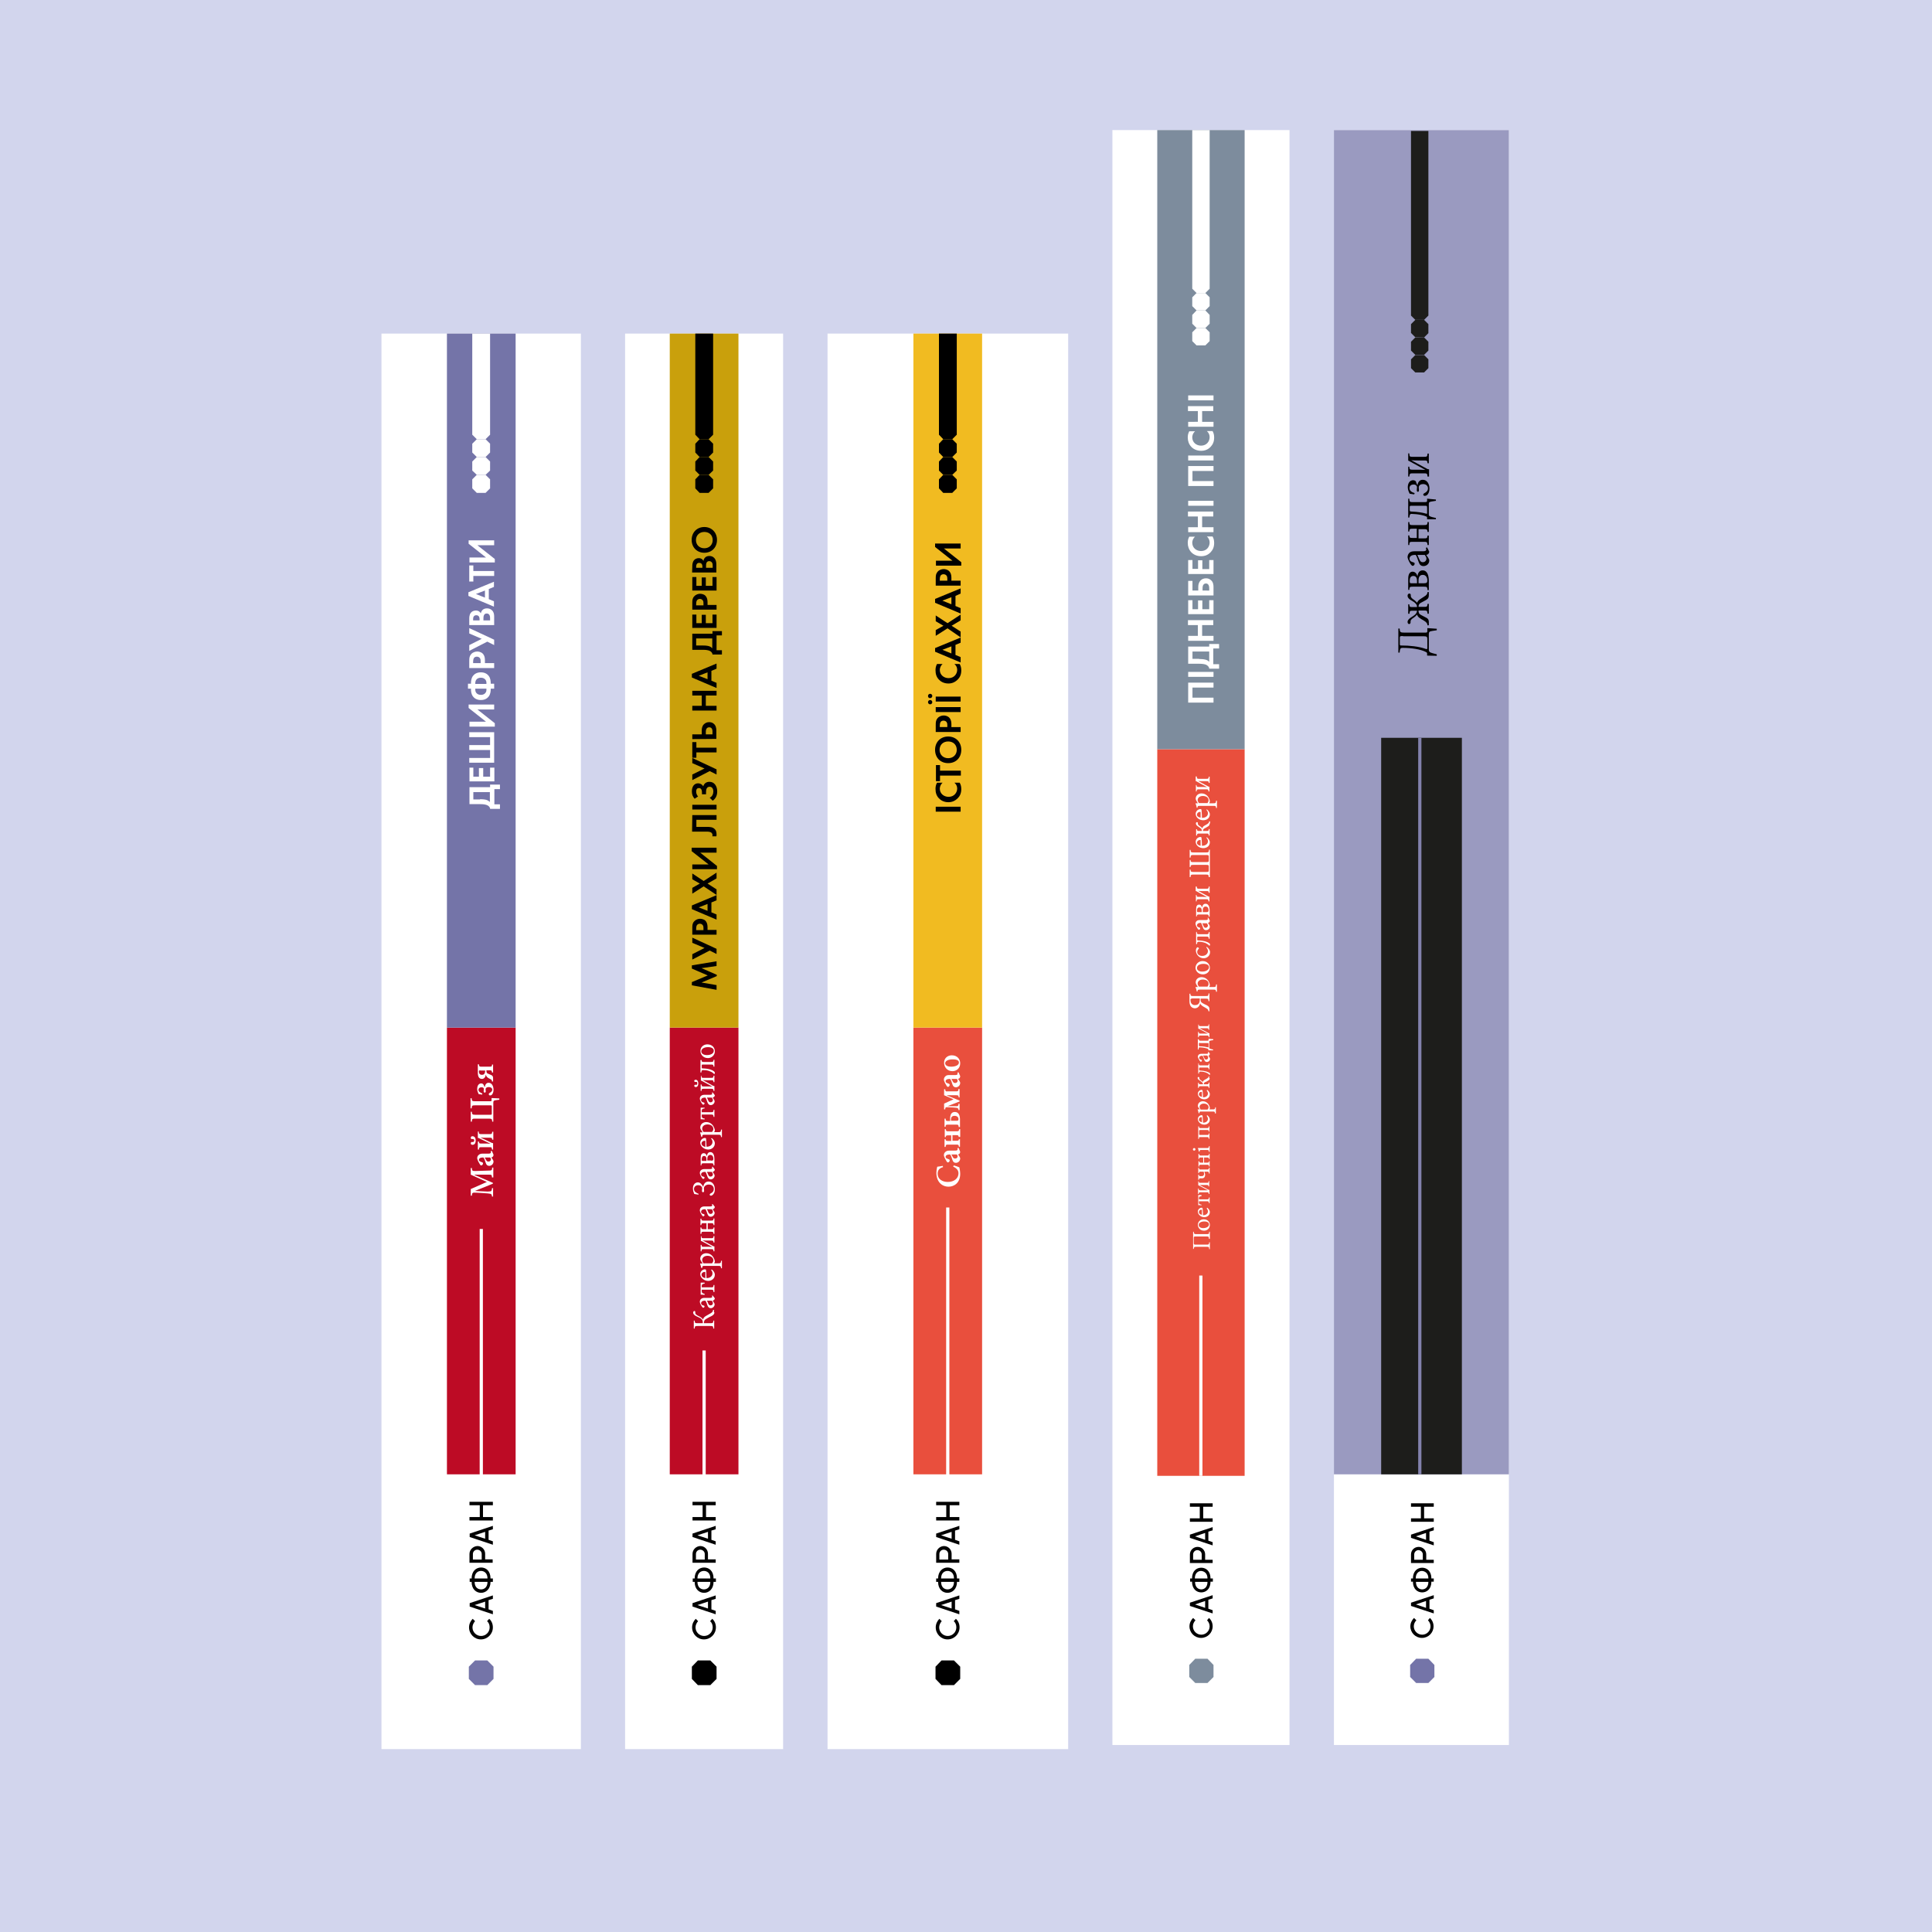 <?xml version="1.0" encoding="utf-8"?>
<!-- Generator: Adobe Illustrator 24.0.1, SVG Export Plug-In . SVG Version: 6.00 Build 0)  -->
<svg version="1.1" id="Layer_1" xmlns="http://www.w3.org/2000/svg" xmlns:xlink="http://www.w3.org/1999/xlink" x="0px" y="0px"
	 viewBox="0 0 900 900" style="enable-background:new 0 0 900 900;" xml:space="preserve">
<style type="text/css">
	.st0{fill:#D2D5ED;}
	.st1{fill:#FFFFFF;}
	.st2{fill:#BD0B25;}
	.st3{fill:#7474A8;}
	.st4{fill:none;stroke:#FFFFFF;stroke-width:1.5;stroke-miterlimit:10;}
	.st5{fill:#020202;}
	.st6{enable-background:new    ;}
	.st7{fill:#E94F3D;}
	.st8{fill:#F1BB21;}
	.st9{fill:#C9A00C;}
	.st10{fill:#7D8C9D;}
	.st11{fill:#9A9AC0;}
	.st12{fill:#1D1D1B;}
	.st13{fill:none;stroke:#8382AD;stroke-width:1.5;stroke-miterlimit:10;}
</style>
<rect class="st0" width="900" height="900"/>
<g>
	<rect x="177.7" y="155.4" class="st1" width="92.9" height="659.4"/>
	<g>
		<rect x="208.2" y="478.7" class="st2" width="32" height="208.1"/>
		<rect x="208.2" y="155.4" class="st3" width="32" height="323.3"/>
		<line class="st4" x1="224.2" y1="686.9" x2="224.2" y2="572.5"/>
		<path class="st5" d="M218.7,723.9v2.6v1v0.5h10.8v-1.6H226v-2.6c0-2-1.6-3.6-3.6-3.6C220.4,720.3,218.7,721.9,218.7,723.9
			 M224.4,723.9v2.6h-4.1v-2.6c0-1.1,0.9-2,2-2C223.5,721.9,224.4,722.8,224.4,723.9"/>
		<path class="st5" d="M229.6,744.8v-1.6l-10.8,3.6v1.6l10.8,3.6v-1.6l-2-0.7v-4.3L229.6,744.8z M226,749.3l-4.9-1.6l4.9-1.6V749.3z
			"/>
		<path class="st5" d="M229.6,712.4v-1.6l-10.8,3.6v1.6l10.8,3.6V718l-2-0.7V713L229.6,712.4z M226,716.8l-4.9-1.6l4.9-1.6V716.8z"
			/>
		<polygon class="st5" points="218.7,701.2 223.5,701.2 223.5,706.7 218.7,706.7 218.7,708.3 229.6,708.3 229.6,706.7 225,706.7 
			225,701.2 229.6,701.2 229.6,699.6 218.7,699.6 		"/>
		<path class="st5" d="M226.9,755.2c0.8,0.7,1.2,1.7,1.2,2.9c0,2.2-1.8,4-4,4s-4-1.8-4-4c0-1.1,0.5-2.1,1.2-2.9l-1.1-1.1
			c-1,1-1.7,2.4-1.7,4c0,3.1,2.5,5.6,5.5,5.6c3.1,0,5.6-2.5,5.6-5.6c0-1.6-0.6-3-1.7-4L226.9,755.2z"/>
		<path class="st5" d="M219.7,735.3h-0.9v1.6h0.9c0,3.4,2.1,5.1,4.4,5.1c2.2,0,4.4-1.7,4.4-5.1h1.1v-1.6h-1.1c0-3.5-2.1-5.1-4.4-5.1
			S219.7,731.9,219.7,735.3 M227.1,736.9c0,2.6-1.6,3.5-3,3.5s-3-0.9-3-3.5H227.1z M227.1,735.3L227.1,735.3h-6c0-2.6,1.6-3.5,3-3.5
			C225.4,731.8,227.1,732.7,227.1,735.3"/>
		<polygon class="st3" points="227,785 229.9,782.1 229.9,776.4 227,773.5 221.3,773.5 218.4,776.4 218.4,782.1 221.3,785 		"/>
		<polygon class="st1" points="226.2,229.6 228.3,227.5 228.3,223.3 226.2,221.2 222.1,221.2 220,223.3 220,227.5 222.1,229.6 		"/>
		<polygon class="st1" points="226.2,212.9 228.3,210.8 228.3,206.7 226.2,204.6 222.1,204.6 220,206.7 220,210.8 222.1,212.9 		"/>
		<polygon class="st1" points="226.2,204.6 228.3,202.5 228.3,155.4 220,155.4 220,202.5 222.1,204.6 		"/>
		<polygon class="st1" points="226.2,221.2 228.3,219.2 228.3,215 226.2,212.9 222.1,212.9 220,215 220,219.2 222.1,221.2 		"/>
	</g>
	<g class="st6">
		<path class="st1" d="M218.6,366.7h9.7v-1.2h4.6v2.1h-2.6v7.1h2.6v2.1h-4.6c0-0.8-0.7-1.5-1.6-1.8c-0.6-0.2-1.4-0.4-3-0.4h-5V366.7
			z M223.6,372.3c1.8,0,2.7,0.2,3.2,0.4c0.6,0.2,1.1,0.6,1.4,0.9V369h-7.7v3.4H223.6z"/>
		<path class="st1" d="M220.5,357.6v4.2h2.6v-4h2v4h3.2v-4.2h2v6.4h-11.6v-6.4H220.5z"/>
		<path class="st1" d="M218.6,355.4v-2.3h9.7v-3.7h-9.7v-2.3h9.7v-3.7h-9.7v-2.3h11.6v14.2H218.6z"/>
		<path class="st1" d="M218.6,336.2h7.8l-8.1-6.4v-1.6h11.9v2.3h-7.8l8.1,6.4v1.6h-11.8V336.2z"/>
		<path class="st1" d="M228.6,320.8v0.3c0,0.8-0.1,2.2-0.9,3.3c-0.6,0.8-1.7,1.7-3.7,1.7c-2,0-3.1-0.9-3.7-1.7
			c-0.8-1.1-0.9-2.5-0.9-3.3v-0.3h-1.4v-2.3h1.4v-0.3c0-0.8,0.1-2.2,0.9-3.3c0.6-0.8,1.7-1.7,3.7-1.7c2,0,3.1,0.9,3.7,1.7
			c0.8,1.1,0.9,2.5,0.9,3.3v0.3h1.6v2.3H228.6z M226.6,318.6v-0.3c0-0.5,0-1.1-0.5-1.7c-0.3-0.4-1-0.9-2.1-0.9c-1,0-1.7,0.4-2.1,0.9
			c-0.3,0.4-0.5,1-0.5,1.7v0.3H226.6z M221.4,320.8v0.3c0,0.3,0,1.1,0.5,1.7c0.3,0.4,1,0.9,2.1,0.9c1.2,0,1.8-0.5,2.1-0.9
			c0.5-0.6,0.5-1.1,0.5-1.7v-0.3H221.4z"/>
		<path class="st1" d="M218.6,307.8c0-1.3,0.1-2.2,0.9-3.1c0.8-0.9,2-1.2,2.8-1.2c0.5,0,1.7,0.1,2.6,1c0.6,0.6,1,1.6,1,2.9v1.5h4.3
			v2.3h-11.6V307.8z M223.9,308.9v-0.9c0-0.4,0-1-0.4-1.5c-0.3-0.4-0.9-0.6-1.4-0.6c-0.6,0-1.1,0.3-1.3,0.6
			c-0.3,0.5-0.4,1.1-0.4,1.6v0.8H223.9z"/>
		<path class="st1" d="M218.6,300.5l5.8-2.9l-5.8-2.5v-2.5l11.6,5.4v2.5l-3.2-1.6l-8.4,4.3V300.5z"/>
		<path class="st1" d="M218.6,288.3c0-0.6,0-1.9,0.7-2.8c0.5-0.7,1.4-1.1,2.4-1.1c1.5,0,2.1,1,2.3,1.3c0.1-0.8,0.5-1.2,0.7-1.5
			c0.7-0.7,1.6-0.8,2.2-0.8c0.7,0,1.6,0.2,2.4,1c0.8,0.9,0.9,1.9,0.9,2.9v3.9h-11.6V288.3z M223.4,289v-0.6c0-0.3,0-1.8-1.5-1.8
			c-1.1,0-1.5,0.8-1.5,1.7v0.7H223.4z M228.3,289v-1c0-0.4,0-1-0.3-1.5c-0.3-0.6-0.9-0.7-1.3-0.7c-0.4,0-1,0.1-1.3,0.9
			c-0.2,0.5-0.2,1.1-0.2,1.5v0.8H228.3z"/>
		<path class="st1" d="M227.7,274.4v4.7l2.4,1v2.5l-11.9-5v-1.7l11.9-4.9v2.4L227.7,274.4z M225.9,275.1l-4.2,1.6l4.2,1.7V275.1z"/>
		<path class="st1" d="M220.5,266h9.7v2.3h-9.7v2.6h-1.9v-7.5h1.9V266z"/>
		<path class="st1" d="M218.6,259.7h7.8l-8.1-6.4v-1.6h11.9v2.3h-7.8l8.1,6.4v1.6h-11.8V259.7z"/>
	</g>
	<g class="st6">
		<path class="st1" d="M229.7,548.5h-0.5c-0.1-1.3-0.2-1.3-1.8-1.3l-6.4,0v0.1l8.6,3.7v0.4l-8.4,3.4v0l4.4,0.2
			c1.3,0.1,2.1,0.1,2.6,0c0.7,0,0.9-0.4,1-1.5h0.5v3.9h-0.5c-0.1-0.9-0.3-1.2-0.9-1.3c-0.5-0.1-1.3-0.2-3-0.3l-3.3-0.2
			c-2-0.1-2.1,0-2.2,1.4h-0.5v-3.1l7.5-3.3l-7.5-3.4v-3.1h0.5c0.1,1.3,0.2,1.4,1.7,1.4l6-0.2c1.6,0,1.7-0.1,1.8-1.4h0.5V548.5z"/>
		<path class="st1" d="M229.9,537.9c0,0.4-0.1,0.7-0.3,0.9c-0.2,0.2-0.4,0.3-0.7,0.4c0.4,0.6,1,1.4,1,1.8c0,1.3-1,2.1-2,2.1
			c-0.8,0-1.3-0.4-1.6-1.3c-0.3-1-0.7-2.2-1.1-2.6h-0.4c-1.1,0-1.7,0.5-1.7,1.1c0,0.2,0.1,0.5,0.3,0.6c0.2,0.2,0.6,0.3,1.1,0.5
			c0.4,0.1,0.5,0.3,0.5,0.6c0,0.4-0.4,0.9-0.8,0.9c-0.3,0-0.5-0.2-0.7-0.6c-0.4-0.6-1-1.7-1.2-2.6c0-0.6,0.1-1.1,0.5-1.5
			c0.5-0.6,1.2-0.8,2.1-0.8h2.8c0.7,0,1-0.3,1-0.5c0-0.2-0.1-0.4-0.1-0.6l0.5-0.2L229.9,537.9z M225.8,539.2
			c0.2,0.3,0.4,0.8,0.6,1.1c0.3,0.6,0.6,0.8,1.1,0.8c0.9,0,1.2-0.6,1.2-1c0-0.3-0.1-0.6-0.4-0.9H225.8z"/>
		<path class="st1" d="M220.3,530.6c-0.1,0-0.2,0-0.3,0c-0.4,0.1-0.7-0.1-0.7-0.6s0.4-0.7,0.8-0.7c0.9,0,1.5,0.7,1.5,2
			c0,1.3-0.6,2-1.5,2c-0.4,0-0.8-0.2-0.8-0.7c0-0.5,0.4-0.7,0.7-0.6c0.1,0,0.2,0,0.3,0c0.3,0,0.6-0.2,0.6-0.8
			C220.9,530.8,220.6,530.6,220.3,530.6z M223,527.2c0.1,1,0.2,1.1,1.1,1.1h4.1c0.9,0,1-0.1,1.1-1.1h0.5v3.7h-0.5
			c-0.1-0.8-0.2-0.9-1.1-0.9H226c-0.4,0-0.9,0-2.2-0.1v0l5.3,2.5c0.2,0.1,0.3,0.1,0.5,0.1h0.1v3h-0.5c-0.1-1-0.2-1.1-1.1-1.1h-3.9
			c-0.9,0-1,0.1-1.1,1.1h-0.5v-3.7h0.5c0.1,0.9,0.2,0.9,1.1,0.9h1.8c0.5,0,1.3,0,2.5,0.1v0l-5.4-2.6c-0.1-0.1-0.3-0.1-0.4-0.1h-0.1
			v-3H223z"/>
		<path class="st1" d="M232.6,511.7v0.6l-1.6,0.2c-1,0.1-1.2,0.4-1.2,1.2v8.8h-0.5c-0.1-1.3-0.2-1.4-1.8-1.4h-6.1
			c-1.4,0-1.5,0.1-1.6,1.4h-0.5v-4.6h0.5c0.1,1.2,0.2,1.4,1.6,1.4h6.9c0.8,0,0.8,0,0.8-0.8v-2.8c0-0.8,0-0.8-0.8-0.8h-6.8
			c-1.6,0-1.7,0.1-1.8,1.4h-0.5v-4.7h0.5c0.1,1.3,0.2,1.4,1.8,1.4h6.7c0.8,0,0.8-0.1,0.8-0.5v-1L232.6,511.7z"/>
		<path class="st1" d="M225.8,506.5c0.2-1.2,0.7-2.1,1.8-2.1c1.5,0,2.3,1.5,2.3,3.3c0,0.9-0.3,1.7-0.7,2.2c-0.3,0.3-0.6,0.4-0.9,0.4
			c-0.4,0-0.6-0.3-0.6-0.6c0-0.3,0.2-0.5,0.6-0.7c0.6-0.3,1-0.8,1-1.4c0-0.7-0.6-1.2-1.6-1.2c-0.8,0-1.5,0.3-1.5,1.1
			c0,0.3,0.1,0.6,0.1,0.9c0,0.3-0.2,0.6-0.5,0.6c-0.3,0-0.5-0.3-0.5-0.7c0-0.4,0.1-0.6,0.1-1c0-0.5-0.3-0.8-1.1-0.8
			c-0.9,0-1.4,0.5-1.4,1.2c0,0.8,0.8,1.3,1.8,1.7l-0.1,0.5l-1.6-0.2c-0.3-0.6-0.7-1.5-0.7-2.3c0-1.7,0.7-2.7,1.9-2.7
			c0.4,0,0.8,0.2,1,0.5C225.3,505.5,225.6,505.9,225.8,506.5L225.8,506.5z"/>
		<path class="st1" d="M229.7,499.6h-0.5c-0.1-0.9-0.2-1-1.1-1h-1.5v0.4c0,0.4,0.1,0.7,0.4,1c0.4,0.2,0.9,0.4,1.6,0.7
			c0.9,0.3,1.1,0.8,1.1,1.5v1.6h-0.5c0-0.3-0.1-0.7-0.4-0.9c-0.3-0.2-0.6-0.3-1.1-0.6c-0.5-0.3-1.1-0.6-1.4-1.7h0
			c-0.2,1.4-0.9,2-1.8,2c-1.4,0-1.9-1.2-1.9-2.9v-3.9h0.5c0.1,1,0.2,1.1,1.1,1.1h3.9c0.9,0,1.1-0.1,1.1-1h0.5V499.6z M223.7,498.6
			c-0.5,0-0.6,0.1-0.6,0.7c0,0.8,0.5,1.4,1.4,1.4c0.6,0,1-0.2,1.2-0.6c0.2-0.3,0.3-0.7,0.3-1.1v-0.3H223.7z"/>
	</g>
</g>
<g>
	<rect x="385.5" y="155.4" class="st1" width="112.1" height="659.4"/>
	<g>
		<rect x="425.5" y="478.7" class="st7" width="32" height="208.1"/>
		<rect x="425.5" y="155.4" class="st8" width="32" height="323.3"/>
		<line class="st4" x1="441.5" y1="686.9" x2="441.5" y2="562.5"/>
		<path class="st5" d="M436.1,723.9v2.6v1v0.5h10.8v-1.6h-3.6v-2.6c0-2-1.6-3.6-3.6-3.6C437.7,720.3,436.1,721.9,436.1,723.9
			 M441.7,723.9v2.6h-4.1v-2.6c0-1.1,0.9-2,2-2C440.8,721.9,441.7,722.8,441.7,723.9"/>
		<path class="st5" d="M446.9,744.8v-1.6l-10.8,3.6v1.6l10.8,3.6v-1.6l-2-0.7v-4.3L446.9,744.8z M443.3,749.3l-4.9-1.6l4.9-1.6
			V749.3z"/>
		<path class="st5" d="M446.9,712.4v-1.6l-10.8,3.6v1.6l10.8,3.6V718l-2-0.7V713L446.9,712.4z M443.3,716.8l-4.9-1.6l4.9-1.6V716.8z
			"/>
		<polygon class="st5" points="436.1,701.2 440.8,701.2 440.8,706.7 436.1,706.7 436.1,708.3 446.9,708.3 446.9,706.7 442.4,706.7 
			442.4,701.2 446.9,701.2 446.9,699.6 436.1,699.6 		"/>
		<path class="st5" d="M444.3,755.2c0.8,0.7,1.2,1.7,1.2,2.9c0,2.2-1.8,4-4,4s-4-1.8-4-4c0-1.1,0.5-2.1,1.2-2.9l-1.1-1.1
			c-1,1-1.7,2.4-1.7,4c0,3.1,2.5,5.6,5.5,5.6c3.1,0,5.6-2.5,5.6-5.6c0-1.6-0.6-3-1.7-4L444.3,755.2z"/>
		<path class="st5" d="M437,735.3h-0.9v1.6h0.9c0,3.4,2.1,5.1,4.4,5.1c2.2,0,4.4-1.7,4.4-5.1h1.1v-1.6h-1.1c0-3.5-2.1-5.1-4.4-5.1
			C439.2,730.2,437,731.9,437,735.3 M444.4,736.9c0,2.6-1.6,3.5-3,3.5s-3-0.9-3-3.5H444.4z M444.4,735.3L444.4,735.3h-6
			c0-2.6,1.6-3.5,3-3.5S444.4,732.7,444.4,735.3"/>
		<polygon points="444.4,785 447.3,782.1 447.3,776.4 444.4,773.5 438.6,773.5 435.8,776.4 435.8,782.1 438.6,785 		"/>
		<polygon points="443.6,229.6 445.7,227.5 445.7,223.3 443.6,221.2 439.4,221.2 437.4,223.3 437.4,227.5 439.4,229.6 		"/>
		<polygon points="443.6,212.9 445.7,210.8 445.7,206.7 443.6,204.6 439.4,204.6 437.4,206.7 437.4,210.8 439.4,212.9 		"/>
		<polygon points="443.6,204.6 445.7,202.5 445.7,155.4 437.4,155.4 437.4,202.5 439.4,204.6 		"/>
		<polygon points="443.6,221.2 445.7,219.2 445.7,215 443.6,212.9 439.4,212.9 437.4,215 437.4,219.2 439.4,221.2 		"/>
	</g>
	<g class="st6">
		<path d="M435.9,375.8h11.6v2.3h-11.6V375.8z"/>
		<path d="M447.1,364.7c0.4,0.7,0.7,1.6,0.7,2.9c0,2-0.7,3.3-1.6,4.2c-1.3,1.3-2.7,1.9-4.4,1.9c-2.1,0-3.6-0.9-4.5-1.9
			c-1.1-1.2-1.5-2.6-1.5-4.3c0-0.8,0.1-1.8,0.7-2.9h2.6c-1.2,1.1-1.3,2.4-1.3,2.8c0,2.3,1.9,3.8,4.1,3.8c2.6,0,4-2,4-3.9
			c0-1.1-0.5-2-1.3-2.7H447.1z"/>
		<path d="M437.9,359h9.7v2.3h-9.7v2.6h-1.9v-7.5h1.9V359z"/>
		<path d="M441.7,343.1c3.5,0,6.1,2.5,6.1,6.2c0,3.7-2.5,6.2-6.1,6.2s-6.1-2.5-6.1-6.2C435.6,345.6,438.2,343.1,441.7,343.1z
			 M441.7,345.4c-2.4,0-4,1.6-4,3.9c0,2.3,1.7,3.9,4,3.9s4-1.6,4-3.9C445.7,347,444.1,345.4,441.7,345.4z"/>
		<path d="M435.9,337.6c0-1.3,0.1-2.2,0.9-3.1c0.8-0.9,2-1.2,2.8-1.2c0.5,0,1.7,0.1,2.6,1c0.6,0.6,1,1.6,1,2.9v1.5h4.3v2.3h-11.6
			V337.6z M441.3,338.7v-0.9c0-0.4,0-1-0.4-1.5c-0.3-0.4-0.9-0.6-1.4-0.6c-0.6,0-1.1,0.3-1.3,0.6c-0.3,0.5-0.4,1.1-0.4,1.6v0.8
			H441.3z"/>
		<path d="M435.9,329.4h11.6v2.3h-11.6V329.4z"/>
		<path d="M432.3,324.2c0-0.6,0.5-1,1-1c0.6,0,1,0.5,1,1c0,0.6-0.5,1-1,1C432.7,325.3,432.3,324.8,432.3,324.2z M432.3,327.1
			c0-0.6,0.5-1,1-1c0.6,0,1,0.5,1,1c0,0.6-0.5,1-1,1C432.7,328.1,432.3,327.6,432.3,327.1z M435.9,324.5h11.6v2.3h-11.6V324.5z"/>
		<path d="M447.1,309.4c0.4,0.7,0.7,1.6,0.7,2.9c0,2-0.7,3.3-1.6,4.2c-1.3,1.3-2.7,1.9-4.4,1.9c-2.1,0-3.6-0.9-4.5-1.9
			c-1.1-1.2-1.5-2.6-1.5-4.3c0-0.8,0.1-1.8,0.7-2.9h2.6c-1.2,1.1-1.3,2.4-1.3,2.8c0,2.3,1.9,3.8,4.1,3.8c2.6,0,4-2,4-3.9
			c0-1.1-0.5-2-1.3-2.7H447.1z"/>
		<path d="M445.1,300.4v4.7l2.4,1v2.5l-11.9-5v-1.7l11.9-4.9v2.4L445.1,300.4z M443.2,301.1l-4.2,1.6l4.2,1.7V301.1z"/>
		<path d="M441.4,292.7l-5.5,3.5v-2.7l3.6-2l-3.6-2.1v-2.7l5.5,3.6l6.1-4v2.7l-4.2,2.5l4.2,2.7v2.7L441.4,292.7z"/>
		<path d="M445.1,277.6v4.7l2.4,1v2.5l-11.9-5V279l11.9-4.9v2.4L445.1,277.6z M443.2,278.2l-4.2,1.6l4.2,1.7V278.2z"/>
		<path d="M435.9,269.4c0-1.3,0.1-2.2,0.9-3.1c0.8-0.9,2-1.2,2.8-1.2c0.5,0,1.7,0.1,2.6,1c0.6,0.6,1,1.6,1,2.9v1.5h4.3v2.3h-11.6
			V269.4z M441.3,270.5v-0.9c0-0.4,0-1-0.4-1.5c-0.3-0.4-0.9-0.6-1.4-0.6c-0.6,0-1.1,0.3-1.3,0.6c-0.3,0.5-0.4,1.1-0.4,1.6v0.8
			H441.3z"/>
		<path d="M435.9,261.2h7.8l-8.1-6.4v-1.6h11.9v2.3h-7.8l8.1,6.4v1.6h-11.8V261.2z"/>
	</g>
	<g class="st6">
		<path class="st1" d="M444.3,542.9c0.8,0.2,2,0.6,2.6,0.9c0.1,0.4,0.4,1.9,0.4,3c0,4.2-2.8,6-5.4,6c-3.4,0-5.7-2.6-5.7-6.4
			c0-1.3,0.3-2.5,0.4-2.9c0.9-0.1,1.6-0.2,2.6-0.4l0.1,0.6c-1.9,0.5-2.5,1.6-2.5,3.1c0,2.5,2.2,3.8,4.7,3.8c3,0,5-1.7,5-4
			c0-1.5-0.9-2.4-2.5-3.2L444.3,542.9z"/>
		<path class="st1" d="M447.3,536.5c0,0.4-0.1,0.7-0.3,0.9c-0.2,0.2-0.4,0.3-0.7,0.4c0.4,0.6,1,1.4,1,1.8c0,1.3-1,2.1-2,2.1
			c-0.8,0-1.3-0.4-1.6-1.3c-0.3-1-0.7-2.2-1.1-2.6h-0.4c-1.1,0-1.7,0.5-1.7,1.1c0,0.2,0.1,0.5,0.3,0.6c0.2,0.2,0.6,0.3,1.1,0.5
			c0.4,0.1,0.5,0.3,0.5,0.6c0,0.4-0.4,0.9-0.8,0.9c-0.3,0-0.5-0.2-0.7-0.6c-0.4-0.6-1-1.7-1.2-2.6c0-0.6,0.1-1.1,0.5-1.5
			c0.5-0.6,1.2-0.8,2.1-0.8h2.8c0.7,0,1-0.3,1-0.5c0-0.2-0.1-0.4-0.1-0.6l0.5-0.2L447.3,536.5z M443.2,537.8
			c0.2,0.3,0.4,0.8,0.6,1.1c0.3,0.6,0.6,0.8,1.1,0.8c0.9,0,1.2-0.6,1.2-1c0-0.3-0.1-0.6-0.4-0.9H443.2z"/>
		<path class="st1" d="M447.1,529.6h-0.5c-0.1-0.7-0.2-0.8-1.1-0.8h-1.8v2.6h1.9c0.9,0,1-0.1,1.1-0.7h0.5v3.5h-0.5
			c-0.1-0.9-0.2-1-1.1-1h-4c-0.9,0-1,0.1-1.1,1.1h-0.5v-3.6h0.5c0.1,0.7,0.2,0.8,1.1,0.8h1.5v-2.6h-1.5c-0.8,0-1,0.1-1,0.8h-0.5V526
			h0.5c0.1,0.9,0.2,1,1,1h4.1c0.9,0,1-0.1,1.1-1h0.5V529.6z"/>
		<path class="st1" d="M447.1,525h-0.5c-0.1-1-0.2-1.1-1.1-1.1h-3.9c-0.9,0-1.1,0.1-1.1,1h-0.5v-3.8h0.5c0.1,1,0.2,1.1,1.1,1.1h1
			c0-0.4,0-0.7,0-1c0-2.1,0.7-3.2,2.2-3.2c1.8,0,2.4,1.6,2.4,3.6V525z M445.6,522.1c0.8,0,0.9-0.2,0.9-0.8c0-0.8-0.6-1.5-1.8-1.5
			c-1.3,0-1.7,0.7-1.7,1.7c0,0.2,0,0.4,0,0.6H445.6z"/>
		<path class="st1" d="M447.1,511.2h-0.5c-0.1-0.9-0.2-1-1.2-1l-4.3,0v0.1l5.9,2.4v0.4l-5.6,2.2v0l2.5,0c1.1,0,1.6,0,1.9,0
			c0.5,0,0.7-0.3,0.7-1.1h0.5v2.9h-0.5c0-0.7-0.3-0.9-0.7-1c-0.5-0.1-0.9-0.1-1.9-0.2l-2.2-0.1c-1.1-0.1-1.4,0-1.4,1h-0.5v-2.7
			l4.4-2l-4.4-1.9v-2.8h0.5c0.1,1,0.3,1.1,1.2,1l3.8,0c1,0,1.1-0.1,1.2-1.1h0.5V511.2z"/>
		<path class="st1" d="M447.3,501.3c0,0.4-0.1,0.7-0.3,0.9c-0.2,0.2-0.4,0.3-0.7,0.4c0.4,0.6,1,1.4,1,1.8c0,1.3-1,2.1-2,2.1
			c-0.8,0-1.3-0.4-1.6-1.3c-0.3-1-0.7-2.2-1.1-2.6h-0.4c-1.1,0-1.7,0.5-1.7,1.1c0,0.2,0.1,0.5,0.3,0.6c0.2,0.2,0.6,0.3,1.1,0.5
			c0.4,0.1,0.5,0.3,0.5,0.6c0,0.4-0.4,0.9-0.8,0.9c-0.3,0-0.5-0.2-0.7-0.6c-0.4-0.6-1-1.7-1.2-2.6c0-0.6,0.1-1.1,0.5-1.5
			c0.5-0.7,1.2-0.8,2.1-0.8h2.8c0.7,0,1-0.3,1-0.5c0-0.2-0.1-0.4-0.1-0.6l0.5-0.2L447.3,501.3z M443.2,502.6
			c0.2,0.3,0.4,0.8,0.6,1.1c0.3,0.6,0.6,0.8,1.1,0.8c0.9,0,1.2-0.6,1.2-1c0-0.3-0.1-0.6-0.4-0.9H443.2z"/>
		<path class="st1" d="M443.4,491.6c2.6,0,3.9,1.9,3.9,3.7c0,2.4-1.8,3.7-3.6,3.7c-2.6,0-3.9-2.1-3.9-3.8
			C439.7,493,441.4,491.6,443.4,491.6z M443.1,496.9c2,0,3.6-0.7,3.6-1.9c0-0.8-0.5-1.5-2.9-1.5c-2.1,0-3.5,0.7-3.5,1.8
			C440.3,496.2,441.2,496.9,443.1,496.9z"/>
	</g>
</g>
<g>
	<rect x="291.2" y="155.4" class="st1" width="73.6" height="659.4"/>
	<rect x="312" y="478.7" class="st2" width="32" height="208.1"/>
	<rect x="312" y="155.4" class="st9" width="32" height="323.3"/>
	<line class="st4" x1="328" y1="686.9" x2="328" y2="629.1"/>
	<path class="st5" d="M322.6,723.9v2.6v1v0.5h10.8v-1.6h-3.6v-2.6c0-2-1.6-3.6-3.6-3.6C324.2,720.3,322.6,721.9,322.6,723.9
		 M328.3,723.9v2.6h-4.1v-2.6c0-1.1,0.9-2,2-2S328.3,722.8,328.3,723.9"/>
	<path class="st5" d="M333.4,744.8v-1.6l-10.8,3.6v1.6l10.8,3.6v-1.6l-2-0.7v-4.3L333.4,744.8z M329.8,749.3l-4.9-1.6l4.9-1.6V749.3
		z"/>
	<path class="st5" d="M333.4,712.4v-1.6l-10.8,3.6v1.6l10.8,3.6V718l-2-0.7V713L333.4,712.4z M329.8,716.8l-4.9-1.6l4.9-1.6V716.8z"
		/>
	<polygon class="st5" points="322.6,701.2 327.3,701.2 327.3,706.7 322.6,706.7 322.6,708.3 333.4,708.3 333.4,706.7 328.9,706.7 
		328.9,701.2 333.4,701.2 333.4,699.6 322.6,699.6 	"/>
	<path class="st5" d="M330.8,755.2c0.8,0.7,1.2,1.7,1.2,2.9c0,2.2-1.8,4-4,4s-4-1.8-4-4c0-1.1,0.5-2.1,1.2-2.9l-1.1-1.1
		c-1,1-1.7,2.4-1.7,4c0,3.1,2.5,5.6,5.5,5.6c3.1,0,5.6-2.5,5.6-5.6c0-1.6-0.6-3-1.7-4L330.8,755.2z"/>
	<path class="st5" d="M323.6,735.3h-0.9v1.6h0.9c0,3.4,2.1,5.1,4.4,5.1c2.2,0,4.4-1.7,4.4-5.1h1.1v-1.6h-1.1c0-3.5-2.1-5.1-4.4-5.1
		S323.6,731.9,323.6,735.3 M330.9,736.9c0,2.6-1.6,3.5-3,3.5s-3-0.9-3-3.5H330.9z M330.9,735.3L330.9,735.3h-6c0-2.6,1.6-3.5,3-3.5
		S330.9,732.7,330.9,735.3"/>
	<polygon points="330.9,785 333.8,782.1 333.8,776.4 330.9,773.5 325.1,773.5 322.3,776.4 322.3,782.1 325.1,785 	"/>
	<polygon points="330.1,229.6 332.2,227.5 332.2,223.3 330.1,221.2 325.9,221.2 323.9,223.3 323.9,227.5 325.9,229.6 	"/>
	<polygon points="330.1,212.9 332.2,210.8 332.2,206.7 330.1,204.6 325.9,204.6 323.9,206.7 323.9,210.8 325.9,212.9 	"/>
	<polygon points="330.1,204.6 332.2,202.5 332.2,155.4 323.9,155.4 323.9,202.5 325.9,204.6 	"/>
	<polygon points="330.1,221.2 332.2,219.2 332.2,215 330.1,212.9 325.9,212.9 323.9,215 323.9,219.2 325.9,221.2 	"/>
	<polygon points="322.3,459 322.3,457.5 329.7,454.4 322.3,451.2 322.3,449.7 333.8,447.8 333.8,450 326.8,451 333.9,454.1 
		333.9,454.7 326.8,457.7 333.8,458.9 333.8,461.1 	"/>
	<polygon points="322.5,444.5 328.2,441.6 322.5,439.2 322.5,436.8 333.8,442 333.8,444.4 330.6,442.8 322.5,447 	"/>
	<path d="M322.5,432.2c0-1.3,0.1-2.2,0.9-3c0.8-0.9,1.9-1.2,2.7-1.2c0.4,0,1.7,0.1,2.5,0.9c0.6,0.6,1,1.6,1,2.9v1.4h4.2v2.2h-11.3
		L322.5,432.2L322.5,432.2z M327.7,433.2v-0.9c0-0.4,0-1-0.4-1.4c-0.3-0.4-0.8-0.6-1.3-0.6c-0.6,0-1,0.3-1.3,0.6
		c-0.3,0.5-0.4,1-0.4,1.6v0.8h3.4V433.2z"/>
	<path d="M331.4,420.4v4.6l2.4,1v2.4l-11.5-4.9v-1.7l11.5-4.8v2.4L331.4,420.4z M329.6,421.1l-4.1,1.6l4.1,1.6V421.1z"/>
	<polygon points="327.8,412.9 322.5,416.3 322.5,413.6 326,411.6 322.5,409.6 322.5,406.9 327.8,410.4 333.8,406.5 333.8,409.2 
		329.6,411.6 333.8,414.3 333.8,416.9 	"/>
	<polygon points="322.5,402.7 330.1,402.7 322.2,396.5 322.2,394.9 333.8,394.9 333.8,397.2 326.2,397.2 334,403.4 334,404.9 
		322.5,404.9 	"/>
	<path d="M322.5,379.7h11.3v2.2h-9.4v3.3h5c1.2,0,2.7,0,3.7,1.2c0.4,0.4,0.7,1.2,0.7,2.3c0,0.3,0,0.6-0.1,0.9h-1.9
		c0.1-0.2,0.1-0.4,0.1-0.6c0-0.5-0.2-0.8-0.4-1c-0.6-0.6-1.6-0.6-2.6-0.6h-6.5L322.5,379.7L322.5,379.7z"/>
	<rect x="322.5" y="374.9" width="11.3" height="2.2"/>
	<path d="M323.6,372.1c-0.9-1-1.3-2-1.3-3.5c0-2.3,1.2-3.7,2.9-3.7c1,0,1.9,0.5,2.4,1.4c0.4-1.4,1.5-2.1,2.9-2.1
		c2.2,0,3.6,1.9,3.6,4.5c0,2-0.8,3.4-2.1,4.3l-1.4-1.4c1.2-0.5,1.7-1.8,1.7-2.9c0-1.5-0.8-2.2-1.7-2.2c-1.6,0-1.7,1.6-1.7,2.5v1H327
		v-1c0-1.1-0.5-1.9-1.4-1.9c-0.8,0-1.3,0.5-1.3,1.6c0,0.5,0.1,1.5,0.9,2.3L323.6,372.1z"/>
	<polygon points="322.5,360.8 328.2,358 322.5,355.5 322.5,353.1 333.8,358.4 333.8,360.8 330.6,359.2 322.5,363.4 	"/>
	<polygon points="324.4,348.3 333.8,348.3 333.8,350.5 324.4,350.5 324.4,353 322.5,353 322.5,345.7 324.4,345.7 	"/>
	<path d="M322.5,344.3v-2.2h4.4v-1.8c0-0.8,0.1-1.9,0.9-2.8c0.6-0.6,1.4-1.1,2.5-1.1c0.8,0,1.5,0.2,2,0.6c1.2,0.8,1.4,2.3,1.4,3.2v4
		L322.5,344.3L322.5,344.3z M331.9,342.1v-1.3c0-0.4,0-2-1.5-2c-0.7,0-1.6,0.4-1.6,2v1.3H331.9z"/>
	<polygon points="326.9,328.8 326.9,324 322.5,324 322.5,321.8 333.8,321.8 333.8,324 328.8,324 328.8,328.8 333.8,328.8 333.8,331 
		322.5,331 322.5,328.8 	"/>
	<path d="M331.4,312.5v4.6l2.4,1v2.4l-11.5-4.9v-1.7l11.5-4.8v2.4L331.4,312.5z M329.6,313.2l-4.1,1.6l4.1,1.6V313.2z"/>
	<path d="M322.5,295.2h9.4V294h4.4v2h-2.5v6.9h2.5v2h-4.4c0-0.8-0.7-1.5-1.5-1.8c-0.6-0.2-1.4-0.4-3-0.4h-4.9V295.2z M327.4,300.7
		c1.7,0,2.6,0.2,3.1,0.4c0.6,0.2,1,0.6,1.3,0.9v-4.6h-7.5v3.3L327.4,300.7L327.4,300.7z"/>
	<polygon points="324.4,286.3 324.4,290.3 326.9,290.3 326.9,286.4 328.8,286.4 328.8,290.3 331.9,290.3 331.9,286.3 333.8,286.3 
		333.8,292.5 322.5,292.5 322.5,286.3 	"/>
	<path d="M322.5,280.8c0-1.3,0.1-2.2,0.9-3c0.8-0.9,1.9-1.2,2.7-1.2c0.4,0,1.7,0.1,2.5,0.9c0.6,0.6,1,1.6,1,2.9v1.4h4.2v2.2h-11.3
		L322.5,280.8L322.5,280.8z M327.7,281.9V281c0-0.4,0-1-0.4-1.4c-0.3-0.4-0.8-0.6-1.3-0.6c-0.6,0-1,0.3-1.3,0.6
		c-0.3,0.5-0.4,1-0.4,1.6v0.8h3.4V281.9z"/>
	<polygon points="324.4,268.8 324.4,272.9 326.9,272.9 326.9,269 328.8,269 328.8,272.9 331.9,272.9 331.9,268.8 333.8,268.8 
		333.8,275.1 322.5,275.1 322.5,268.8 	"/>
	<path d="M322.5,263.9c0-0.6,0-1.8,0.7-2.8c0.5-0.7,1.4-1.1,2.3-1.1c1.5,0,2,1,2.2,1.3c0.1-0.7,0.4-1.2,0.7-1.5
		c0.6-0.7,1.5-0.8,2.1-0.8c0.7,0,1.6,0.2,2.3,1c0.7,0.8,0.9,1.9,0.9,2.9v3.8h-11.3L322.5,263.9L322.5,263.9z M327.2,264.5v-0.6
		c0-0.3,0-1.7-1.5-1.7c-1,0-1.4,0.8-1.4,1.7v0.6H327.2z M332,264.5v-0.9c0-0.4,0-1-0.3-1.5s-0.9-0.7-1.3-0.7s-1,0.1-1.3,0.8
		c-0.2,0.5-0.2,1-0.2,1.5v0.8L332,264.5L332,264.5z"/>
	<path d="M328.1,245.5c3.4,0,5.9,2.5,5.9,6c0,3.6-2.5,6-5.9,6s-5.9-2.5-5.9-6S324.7,245.5,328.1,245.5 M328.1,247.8
		c-2.3,0-3.9,1.6-3.9,3.8s1.6,3.8,3.9,3.8s3.9-1.6,3.9-3.8C332,249.3,330.4,247.8,328.1,247.8"/>
	<path class="st1" d="M332.8,611.3c0,0.9-0.5,1.3-1.4,1.8c-0.4,0.2-1.3,0.6-2.1,1.1c-1.2,0.6-1.4,1.2-1.4,2.2h3
		c1.2,0,1.3-0.1,1.4-1.2h0.4v3.7h-0.4c-0.1-1.1-0.2-1.2-1.4-1.2h-6c-1.1,0-1.2,0.1-1.3,1.2h-0.4v-3.7h0.4c0.1,1.1,0.2,1.2,1.3,1.2
		h2.5c0-1-0.1-1.4-0.6-1.9c-0.4-0.5-1.1-0.7-2.3-1.3c-1.1-0.5-1.6-1.1-1.6-1.7c0-0.5,0.3-0.8,0.6-0.8c0.3,0,0.4,0.3,0.4,0.6v0.3
		c0,0.6,0.5,1,2,1.7c1.1,0.6,1.5,1.2,1.6,1.4l0,0c0.2-0.7,0.5-1.2,1.4-1.7c0.5-0.3,1.2-0.7,2.1-1.2s1.1-0.9,1.2-1.6h0.4v1.1H332.8z"
		/>
	<path class="st1" d="M333,604.8c0,0.2-0.1,0.5-0.3,0.7c-0.2,0.2-0.4,0.3-0.7,0.4c0.4,0.6,0.9,1.3,0.9,1.7c0,1-0.9,1.8-1.8,1.8
		c-0.7,0-1.2-0.4-1.5-1.2c-0.3-0.9-0.7-2-1-2.3h-0.3c-1.1,0-1.7,0.5-1.7,1.2c0,0.3,0.1,0.5,0.3,0.7c0.2,0.2,0.5,0.3,1,0.4
		c0.2,0.1,0.3,0.2,0.3,0.4c0,0.3-0.3,0.6-0.6,0.6c-0.2,0-0.4-0.2-0.6-0.5c-0.3-0.4-0.9-1.4-1-2.2c0-0.4,0.1-0.9,0.4-1.2
		c0.4-0.5,1-0.7,1.8-0.7h2.7c0.7,0,0.9-0.3,0.9-0.5s-0.1-0.4-0.2-0.5l0.4-0.1L333,604.8z M329.3,605.9c0.2,0.3,0.5,1,0.6,1.3
		c0.3,0.6,0.5,0.9,1.1,0.9c0.8,0,1.1-0.6,1.1-1s-0.3-0.9-0.5-1.2H329.3z"/>
	<path class="st1" d="M328.3,597.9c-0.5,0.1-0.8,0.2-1,0.3c-0.3,0.2-0.4,0.4-0.4,0.9v0.6h4.5c0.8,0,0.9-0.1,1-1.1h0.4v3.3h-0.4
		c-0.1-1-0.2-1.1-1-1.1h-4.5v0.7c0,0.4,0.1,0.7,0.4,0.9c0.2,0.1,0.5,0.2,1,0.4l-0.1,0.4c-0.6-0.1-1.3-0.1-1.8-0.1v-5.6
		c0.5,0,1.2,0,1.8,0L328.3,597.9z"/>
	<path class="st1" d="M331.6,591.4c1.2,0.9,1.4,1.9,1.4,2.4c0,1.8-1.5,2.9-3.1,2.9c-1,0-1.9-0.4-2.6-1s-1.1-1.4-1.1-2.2
		c0-1.2,1.1-2.2,2.2-2.2c0.3,0,0.4,0.1,0.5,0.3c0,0.3,0.2,2.1,0.2,3.8c2,0,2.8-1.2,2.8-2.2c0-0.6-0.2-1.1-0.7-1.7L331.6,591.4z
		 M328.6,595.4c0-0.8,0-1.6,0-2.5c0-0.3-0.1-0.4-0.3-0.4c-0.8,0-1.5,0.5-1.5,1.3C326.8,594.6,327.4,595.2,328.6,595.4"/>
	<path class="st1" d="M326.4,587.1c-0.1-0.3-0.2-0.5-0.2-0.7c0-1.6,1.3-2.6,2.8-2.6c2.2,0,3.6,1.7,4,3.7c0,0.4-0.2,0.8-0.3,1h1.9
		c1.1,0,1.2-0.1,1.3-1.2h0.4v3.5h-0.4c-0.1-0.9-0.2-1.1-1.1-1.1h-6.6c-1,0-1,0.1-1.1,1h-0.4c-0.1-0.6-0.4-1.4-0.6-2.1h1.2
		L326.4,587.1z M331.7,588.5c0.3-0.3,0.6-0.9,0.6-1.4c0-1.2-1.1-2.1-2.7-2.1s-2.5,0.9-2.5,2c0,0.5,0.3,1.1,0.6,1.5H331.7z"/>
	<path class="st1" d="M326.7,575.8c0.1,0.9,0.2,1,0.9,1h3.8c0.8,0,0.9-0.1,1-1h0.4v3h-0.4c-0.1-0.8-0.2-0.9-1-0.9h-2.1
		c-0.4,0-0.9,0-2-0.1l0,0l4.9,2.7c0.2,0.1,0.3,0.1,0.5,0.1h0.1v2.3h-0.4c-0.1-0.9-0.2-1-1.1-1h-3.5c-0.9,0-1,0.1-1,1h-0.4v-3h0.4
		c0.1,0.9,0.2,0.9,1,0.9h1.7c0.5,0,1.2,0,2.4,0.1l0,0l-5-2.7c-0.1-0.1-0.2-0.1-0.3-0.1h-0.1v-2.3H326.7z"/>
	<path class="st1" d="M332.8,570.7h-0.4c-0.1-0.8-0.2-0.9-1.1-0.9h-1.6v2.8h1.6c1,0,1-0.1,1.1-0.8h0.4v3h-0.4c-0.1-0.9-0.2-1-1.1-1
		h-3.6c-0.8,0-0.9,0-1,1h-0.4v-3h0.4c0.1,0.7,0.2,0.8,1,0.8h1.4v-2.8h-1.4c-0.8,0-0.9,0.1-1,0.9h-0.4v-3h0.4c0.1,0.8,0.2,0.9,1,0.9
		h3.6c0.9,0,1-0.1,1.1-1h0.4V570.7z"/>
	<path class="st1" d="M333,562.2c0,0.2-0.1,0.5-0.3,0.7c-0.2,0.2-0.4,0.3-0.7,0.4c0.4,0.6,0.9,1.3,0.9,1.7c0,1-0.9,1.8-1.8,1.8
		c-0.7,0-1.2-0.4-1.5-1.2c-0.3-0.9-0.7-2-1-2.3h-0.3c-1.1,0-1.7,0.5-1.7,1.2c0,0.3,0.1,0.5,0.3,0.7c0.2,0.2,0.5,0.3,1,0.4
		c0.2,0.1,0.3,0.2,0.3,0.4c0,0.3-0.3,0.6-0.6,0.6c-0.2,0-0.4-0.2-0.6-0.5c-0.3-0.4-0.9-1.4-1-2.2c0-0.4,0.1-0.9,0.4-1.2
		c0.4-0.5,1-0.7,1.8-0.7h2.7c0.7,0,0.9-0.3,0.9-0.5s-0.1-0.4-0.2-0.5l0.4-0.1L333,562.2z M329.3,563.3c0.2,0.3,0.5,1,0.6,1.3
		c0.3,0.6,0.5,0.9,1.1,0.9c0.8,0,1.1-0.6,1.1-1s-0.3-0.9-0.5-1.2H329.3z"/>
	<path class="st1" d="M327.6,552.9c0.2-1.3,0.9-2.5,2.5-2.5c2,0,2.9,1.9,2.9,3.6c0,0.9-0.2,1.7-0.7,2.3c-0.3,0.4-0.8,0.7-1.1,0.7
		c-0.4,0-0.6-0.3-0.6-0.5s0.2-0.4,0.5-0.6c1-0.4,1.4-1.2,1.4-2c0-0.9-0.5-2.1-2.3-2.1c-1.4,0-2.3,0.9-2.3,1.8c0,0.4,0.1,0.7,0.1,1.2
		c0,0.3-0.2,0.6-0.5,0.6s-0.5-0.3-0.5-0.6c0-0.4,0.1-0.8,0.1-1.2c0-0.7-0.6-1.5-1.8-1.5c-1.3,0-2,0.8-2,1.8c0,1.3,1.1,1.8,2.1,2.2
		v0.4c-0.6-0.1-1.6-0.2-2-0.3c-0.1-0.3-0.2-0.7-0.4-1.1c-0.1-0.3-0.2-1-0.2-1.5c0-1.7,1-2.8,2.3-2.8c0.7,0,1.3,0.4,1.6,0.8
		C327.2,552.1,327.4,552.6,327.6,552.9L327.6,552.9z"/>
	<path class="st1" d="M333,544.8c0,0.2-0.1,0.5-0.3,0.7c-0.2,0.2-0.4,0.3-0.7,0.4c0.4,0.6,0.9,1.3,0.9,1.7c0,1-0.9,1.8-1.8,1.8
		c-0.7,0-1.2-0.4-1.5-1.2c-0.3-0.9-0.7-2-1-2.3h-0.3c-1.1,0-1.7,0.5-1.7,1.2c0,0.3,0.1,0.5,0.3,0.7c0.2,0.2,0.5,0.3,1,0.4
		c0.2,0.1,0.3,0.2,0.3,0.4c0,0.3-0.3,0.6-0.6,0.6c-0.2,0-0.4-0.2-0.6-0.5c-0.3-0.4-0.9-1.4-1-2.2c0-0.4,0.1-0.9,0.4-1.2
		c0.4-0.5,1-0.7,1.8-0.7h2.7c0.7,0,0.9-0.3,0.9-0.5s-0.1-0.4-0.2-0.5l0.4-0.1L333,544.8z M329.3,545.9c0.2,0.3,0.5,1,0.6,1.3
		c0.3,0.6,0.5,0.9,1.1,0.9c0.8,0,1.1-0.6,1.1-1s-0.3-0.9-0.5-1.2H329.3z"/>
	<path class="st1" d="M329.3,538.6c0.1-1.1,0.6-1.9,1.6-1.9c1.5,0,1.9,1.7,1.9,3.3v2.9h-0.4c-0.1-1-0.2-1-1.1-1h-3.5
		c-0.9,0-1,0.1-1.1,1h-0.3v-3.5c0-1.3,0.4-2.2,1.4-2.2C328.8,537.2,329.1,538,329.3,538.6L329.3,538.6z M329.1,540
		c0-0.9-0.3-1.5-1.1-1.5c-0.8,0-1.1,0.6-1.1,1.5c0,0.8,0.1,0.8,0.4,0.8h1.8L329.1,540L329.1,540z M331.3,540.7c0.9,0,1-0.3,1-1
		c0-0.9-0.5-1.7-1.4-1.7c-1,0-1.4,0.8-1.4,1.8v0.8h1.8V540.7z"/>
	<path class="st1" d="M331.6,530.2c1.2,0.9,1.4,1.9,1.4,2.4c0,1.8-1.5,2.9-3.1,2.9c-1,0-1.9-0.4-2.6-1s-1.1-1.4-1.1-2.2
		c0-1.2,1.1-2.2,2.2-2.2c0.3,0,0.4,0.1,0.5,0.3c0,0.2,0.2,2.1,0.2,3.8c2,0,2.8-1.2,2.8-2.2c0-0.6-0.2-1.1-0.7-1.7L331.6,530.2z
		 M328.6,534.3c0-0.8,0-1.6,0-2.5c0-0.3-0.1-0.4-0.3-0.4c-0.8,0-1.5,0.5-1.5,1.3C326.8,533.4,327.4,534,328.6,534.3"/>
	<path class="st1" d="M326.4,526c-0.1-0.3-0.2-0.5-0.2-0.7c0-1.6,1.3-2.6,2.8-2.6c2.2,0,3.6,1.7,4,3.7c0,0.4-0.2,0.8-0.3,1h1.9
		c1.1,0,1.2-0.1,1.3-1.2h0.4v3.5h-0.4c-0.1-0.9-0.2-1.1-1.1-1.1h-6.6c-1,0-1,0.1-1.1,1h-0.4c-0.1-0.6-0.4-1.4-0.6-2.1h1.2L326.4,526
		z M331.7,527.3c0.3-0.3,0.6-0.9,0.6-1.4c0-1.2-1.1-2.1-2.7-2.1s-2.5,0.9-2.5,2c0,0.5,0.3,1.1,0.6,1.5H331.7z"/>
	<path class="st1" d="M328.3,516.3c-0.5,0.1-0.8,0.2-1,0.3c-0.3,0.2-0.4,0.4-0.4,0.9v0.6h4.5c0.8,0,0.9-0.1,1-1.1h0.4v3.3h-0.4
		c-0.1-1-0.2-1.1-1-1.1h-4.5v0.7c0,0.4,0.1,0.7,0.4,0.9c0.2,0.1,0.5,0.2,1,0.3l-0.1,0.4c-0.6-0.1-1.3-0.1-1.8-0.1V516
		c0.5,0,1.2,0,1.8,0L328.3,516.3z"/>
	<path class="st1" d="M333,510.2c0,0.2-0.1,0.5-0.3,0.7c-0.2,0.2-0.4,0.3-0.7,0.4c0.4,0.6,0.9,1.3,0.9,1.7c0,1-0.9,1.8-1.8,1.8
		c-0.7,0-1.2-0.4-1.5-1.2c-0.3-0.9-0.7-2-1-2.3h-0.3c-1.1,0-1.7,0.5-1.7,1.2c0,0.3,0.1,0.5,0.3,0.7c0.2,0.2,0.5,0.3,1,0.4
		c0.2,0.1,0.3,0.2,0.3,0.4c0,0.3-0.3,0.6-0.6,0.6c-0.2,0-0.4-0.2-0.6-0.5c-0.3-0.4-0.9-1.4-1-2.2c0-0.4,0.1-0.9,0.4-1.2
		c0.4-0.5,1-0.7,1.8-0.7h2.7c0.7,0,0.9-0.3,0.9-0.5s-0.1-0.4-0.2-0.5l0.4-0.1L333,510.2z M329.3,511.3c0.2,0.3,0.5,1,0.6,1.3
		c0.3,0.6,0.5,0.9,1.1,0.9c0.8,0,1.1-0.6,1.1-1s-0.3-0.9-0.5-1.2H329.3z"/>
	<path class="st1" d="M324.3,504c-0.1,0-0.2,0-0.3,0c-0.3,0.1-0.6-0.1-0.6-0.5c0-0.3,0.3-0.5,0.7-0.5c0.7,0,1.2,0.7,1.2,1.7
		c0,1.1-0.5,1.7-1.2,1.7c-0.3,0-0.7-0.2-0.7-0.6s0.4-0.5,0.6-0.5c0.1,0,0.2,0,0.3,0.1c0.3,0,0.5-0.2,0.5-0.7
		C324.8,504.1,324.6,503.9,324.3,504 M326.7,501.1c0.1,0.9,0.2,1,0.9,1h3.8c0.8,0,0.9-0.1,1-1h0.4v3h-0.4c-0.1-0.8-0.2-0.9-1-0.9
		h-2.1c-0.4,0-0.9,0-2-0.1l0,0l4.9,2.7c0.2,0.1,0.3,0.1,0.5,0.1h0.1v2.3h-0.4c-0.1-0.9-0.2-1-1.1-1h-3.5c-0.9,0-1,0.1-1,1h-0.4v-3
		h0.4c0.1,0.9,0.2,0.9,1,0.9h1.7c0.5,0,1.2,0,2.4,0.1l0,0l-5-2.7c-0.1-0.1-0.2-0.1-0.3-0.1h-0.1v-2.3H326.7z"/>
	<path class="st1" d="M326.8,493.7c0.1,1,0.2,1,1,1h3.5c0.9,0,1-0.1,1.1-1h0.4v3.2h-0.4c-0.1-0.9-0.2-1-1.1-1h-3.8
		c-0.5,0-0.6,0-0.6,0.5v0.8c0,0.5,0.1,0.5,0.6,0.5c2.9,0.1,4.4,0.8,5,1.3c0.3,0.2,0.5,0.5,0.5,0.7c0,0.3-0.1,0.5-0.1,0.6h-0.3
		c-0.4-0.5-1.1-1-1.8-1.2c-0.8-0.4-1.9-0.6-3.2-0.6c-0.6,0-0.8,0-0.9,1.1h-0.4v-5.8h0.5V493.7z"/>
	<path class="st1" d="M329.5,486.5c2.4,0,3.5,1.7,3.5,3.2c0,2-1.6,3.2-3.2,3.2c-2.4,0-3.5-1.9-3.5-3.2
		C326.2,487.8,327.7,486.5,329.5,486.5 M329.3,491.5c1.9,0,3.2-0.8,3.2-2c0-0.9-0.7-1.7-2.7-1.7c-1.7,0-3.1,0.7-3.1,2
		C326.7,490.7,327.6,491.5,329.3,491.5"/>
</g>
<g>
	<rect x="518.2" y="60.6" class="st1" width="82.5" height="752.3"/>
	<rect x="539.1" y="349" class="st7" width="40.7" height="338.5"/>
	<rect x="539.1" y="60.6" class="st10" width="40.7" height="288.4"/>
	<path d="M554.3,724.1v2.5v1v0.5h10.6v-1.5h-3.5v-2.5c0-2-1.6-3.5-3.5-3.5C555.9,720.6,554.3,722.2,554.3,724.1 M559.8,724.1v2.5h-4
		v-2.5c0-1.1,0.9-2,2-2C559,722.2,559.8,723,559.8,724.1"/>
	<path d="M564.9,744.6v-1.5l-10.6,3.5v1.5l10.6,3.5v-1.5l-2-0.7v-4.2L564.9,744.6z M561.4,749l-4.7-1.6l4.7-1.6V749z"/>
	<path d="M564.9,712.9v-1.5l-10.6,3.5v1.5l10.6,3.5v-1.5l-2-0.7v-4.2L564.9,712.9z M561.4,717.3l-4.7-1.6l4.7-1.6V717.3z"/>
	<polygon points="554.3,701.9 558.9,701.9 558.9,707.3 554.3,707.3 554.3,708.9 564.9,708.9 564.9,707.3 560.5,707.3 560.5,701.9 
		564.9,701.9 564.9,700.3 554.3,700.3 	"/>
	<path d="M562.3,754.8c0.7,0.7,1.2,1.7,1.2,2.8c0,2.1-1.7,3.9-3.9,3.9c-2.1,0-3.9-1.7-3.9-3.9c0-1.1,0.5-2.1,1.2-2.8l-1.1-1.1
		c-1,1-1.7,2.4-1.7,3.9c0,3,2.4,5.4,5.4,5.4s5.4-2.4,5.4-5.4c0-1.5-0.6-2.9-1.7-3.9L562.3,754.8z"/>
	<path d="M555.3,735.3h-0.9v1.5h0.9c0,3.4,2.1,5,4.3,5s4.3-1.6,4.3-5h1.1v-1.5h-1.1c0-3.4-2.1-5-4.3-5
		C557.3,730.3,555.3,731.9,555.3,735.3 M562.5,736.9c0,2.6-1.6,3.5-2.9,3.5c-1.3,0-2.9-0.9-2.9-3.5H562.5z M562.5,735.3L562.5,735.3
		h-5.9c0-2.6,1.6-3.5,2.9-3.5C560.9,731.9,562.5,732.8,562.5,735.3"/>
	<polygon class="st10" points="562.5,784 565.3,781.2 565.3,775.6 562.5,772.7 556.8,772.7 554,775.6 554,781.2 556.8,784 	"/>
	<line class="st4" x1="559.4" y1="687.5" x2="559.4" y2="594.2"/>
	<polygon class="st1" points="561.5,160.9 563.5,158.9 563.5,154.8 561.5,152.8 557.4,152.8 555.4,154.8 555.4,158.9 557.4,160.9 	
		"/>
	<g>
		<polygon class="st1" points="561.5,144.6 563.5,142.6 563.5,138.5 561.5,136.5 557.4,136.5 555.4,138.5 555.4,142.6 557.4,144.6 
					"/>
		<polygon class="st1" points="561.5,136.5 563.5,134.5 563.5,60.6 555.4,60.6 555.4,134.5 557.4,136.5 		"/>
	</g>
	<polygon class="st1" points="561.5,152.8 563.5,150.8 563.5,146.7 561.5,144.6 557.4,144.6 555.4,146.7 555.4,150.8 557.4,152.8 	
		"/>
	<g class="st6">
		<path class="st1" d="M563.5,577.1h-0.3c-0.1-1-0.1-1.1-1.2-1.1h-5.1c-0.7,0-0.8,0.1-0.8,0.7v2.3c0,0.7,0.1,0.8,0.9,0.8h5.1
			c1,0,1.1-0.1,1.2-1.1h0.3v3.2h-0.3c-0.1-1-0.1-1.1-1.2-1.1h-4.8c-1.1,0-1.1,0.1-1.2,1h-0.3v-8h0.3c0.1,0.9,0.1,1.1,1.2,1.1h4.8
			c1.1,0,1.1-0.1,1.2-1.1h0.3V577.1z"/>
	</g>
	<g class="st6">
		<path class="st1" d="M560.7,568c2,0,2.9,1.4,2.9,2.6c0,1.7-1.3,2.7-2.7,2.7c-2,0-2.9-1.6-2.9-2.7C558,569.1,559.2,568,560.7,568z
			 M560.5,572.1c1.5,0,2.7-0.7,2.7-1.7c0-0.8-0.6-1.4-2.2-1.4c-1.4,0-2.6,0.6-2.6,1.6C558.4,571.5,559.2,572.1,560.5,572.1z"/>
	</g>
	<g class="st6">
		<path class="st1" d="M562.4,562.6c1,0.8,1.2,1.6,1.2,2c0,1.5-1.2,2.4-2.6,2.4c-0.8,0-1.6-0.3-2.1-0.8c-0.6-0.5-0.9-1.2-0.9-1.8
			c0-1,0.9-1.8,1.8-1.8c0.2,0,0.3,0.1,0.4,0.3c0,0.2,0.2,1.7,0.2,3.2c1.7,0,2.3-1,2.3-1.8c0-0.5-0.2-0.9-0.6-1.4L562.4,562.6z
			 M559.9,565.9c0-0.7,0-1.3,0-2.1c0-0.2-0.1-0.3-0.2-0.3c-0.6,0-1.2,0.4-1.2,1.1C558.4,565.2,559,565.8,559.9,565.9z"/>
	</g>
	<g class="st6">
		<path class="st1" d="M559.7,557.2c-0.4,0.1-0.6,0.1-0.9,0.2c-0.2,0.1-0.3,0.4-0.3,0.8v0.5h3.8c0.7,0,0.8-0.1,0.9-0.9h0.3v2.7h-0.3
			c-0.1-0.8-0.2-0.9-0.9-0.9h-3.8v0.6c0,0.4,0.1,0.6,0.3,0.7c0.2,0.1,0.4,0.2,0.9,0.3l0,0.3c-0.5-0.1-1.1-0.1-1.5-0.1v-4.7
			c0.4,0,1,0,1.5,0L559.7,557.2z"/>
	</g>
	<g class="st6">
		<path class="st1" d="M558.4,550.2c0.1,0.8,0.2,0.8,0.7,0.8h3.1c0.7,0,0.8,0,0.8-0.8h0.3v2.5h-0.3c-0.1-0.6-0.2-0.7-0.8-0.7h-1.7
			c-0.3,0-0.8,0-1.7,0v0l4.1,2.2c0.1,0.1,0.3,0.1,0.4,0.1h0.1v1.9h-0.3c-0.1-0.8-0.2-0.8-0.9-0.8h-2.9c-0.7,0-0.8,0-0.9,0.8h-0.3
			v-2.5h0.3c0.1,0.7,0.1,0.8,0.9,0.8h1.4c0.4,0,1,0,2,0v0l-4.1-2.2c-0.1-0.1-0.2-0.1-0.3-0.1h-0.1v-1.9H558.4z"/>
	</g>
	<g class="st6">
		<path class="st1" d="M563.5,546.7h-0.3c-0.1-0.8-0.1-0.9-0.9-0.9H561c0.1,0.4,0.4,0.9,0.4,1.4c0,0.5-0.1,0.9-0.4,1.3
			c-0.3,0.3-0.6,0.4-1.1,0.4h-0.6c-0.7,0-0.7,0-0.8,0.7h-0.3v-2.4h0.3c0.1,0.7,0.1,0.7,0.8,0.7h0.6c0.7,0,1-0.5,1-1.1
			c0-0.4-0.1-0.7-0.2-1h-1.4c-0.7,0-0.7,0.1-0.8,0.7h-0.3V544h0.3c0.1,0.8,0.1,0.8,0.8,0.8h3c0.7,0,0.8,0,0.9-0.8h0.3V546.7z"/>
	</g>
	<g class="st6">
		<path class="st1" d="M563.5,539.9h-0.3c-0.1-0.6-0.2-0.7-0.9-0.7h-1.4v2.4h1.4c0.8,0,0.9-0.1,0.9-0.7h0.3v2.5h-0.3
			c-0.1-0.8-0.1-0.8-0.9-0.8h-2.9c-0.7,0-0.8,0-0.8,0.8h-0.3v-2.5h0.3c0.1,0.6,0.2,0.7,0.8,0.7h1.1v-2.4h-1.1c-0.7,0-0.8,0-0.8,0.7
			h-0.3v-2.4h0.3c0.1,0.7,0.1,0.8,0.8,0.8h2.9c0.8,0,0.9-0.1,0.9-0.8h0.3V539.9z"/>
	</g>
	<g class="st6">
		<path class="st1" d="M556.3,536c-0.4,0-0.6-0.3-0.6-0.6c0-0.3,0.3-0.6,0.6-0.6c0.3,0,0.6,0.3,0.6,0.6
			C556.9,535.7,556.6,536,556.3,536z M563.5,536.6h-0.3c-0.1-0.8-0.1-0.9-1-0.9h-2.5c-0.8,0-0.8,0-0.9,0.8h-0.3
			c-0.1-0.6-0.3-1.2-0.5-1.7h4.2c0.8,0,0.9-0.1,1-0.9h0.3V536.6z"/>
		<path class="st1" d="M563.5,527.2h-0.3c-0.1-0.7-0.2-0.8-0.9-0.8h-3.1c-0.5,0-0.6,0.1-0.6,0.5v1.3c0,0.5,0.1,0.5,0.5,0.5h3.1
			c0.8,0,0.9,0,0.9-0.7h0.3v2.5h-0.3c-0.1-0.8-0.2-0.8-0.9-0.8h-2.9c-0.7,0-0.8,0-0.8,0.9h-0.3v-5.9h0.3c0.1,0.8,0.2,0.8,0.8,0.8
			h2.9c0.8,0,0.9-0.1,0.9-0.8h0.3V527.2z"/>
	</g>
	<g class="st6">
		<path class="st1" d="M562.4,519.5c1,0.8,1.2,1.6,1.2,2c0,1.5-1.2,2.4-2.6,2.4c-0.8,0-1.6-0.3-2.1-0.8c-0.6-0.5-0.9-1.2-0.9-1.8
			c0-1,0.9-1.8,1.8-1.8c0.2,0,0.3,0.1,0.4,0.3c0,0.2,0.2,1.7,0.2,3.2c1.7,0,2.3-1,2.3-1.8c0-0.5-0.2-0.9-0.6-1.4L562.4,519.5z
			 M559.9,522.8c0-0.7,0-1.3,0-2.1c0-0.2-0.1-0.3-0.2-0.3c-0.6,0-1.2,0.4-1.2,1.1C558.4,522.1,559,522.6,559.9,522.8z"/>
	</g>
	<g class="st6">
		<path class="st1" d="M558.2,515.8c-0.1-0.2-0.2-0.5-0.2-0.6c0-1.4,1.1-2.2,2.3-2.2c1.8,0,3,1.4,3.3,3c0,0.4-0.1,0.7-0.2,0.8h1.6
			c0.9,0,1-0.1,1.1-1h0.3v2.9H566c-0.1-0.8-0.1-0.9-0.9-0.9h-5.5c-0.8,0-0.8,0-0.9,0.8h-0.3c-0.1-0.5-0.3-1.2-0.5-1.8h1L558.2,515.8
			z M562.5,516.9c0.3-0.3,0.5-0.7,0.5-1.1c0-1-0.9-1.7-2.2-1.7c-1.3,0-2,0.7-2,1.6c0,0.4,0.3,0.9,0.5,1.2H562.5z"/>
	</g>
	<g class="st6">
		<path class="st1" d="M562.4,507.7c1,0.8,1.2,1.6,1.2,2c0,1.5-1.2,2.4-2.6,2.4c-0.8,0-1.6-0.3-2.1-0.8c-0.6-0.5-0.9-1.2-0.9-1.8
			c0-1,0.9-1.8,1.8-1.8c0.2,0,0.3,0.1,0.4,0.3c0,0.2,0.2,1.7,0.2,3.2c1.7,0,2.3-1,2.3-1.8c0-0.5-0.2-0.9-0.6-1.4L562.4,507.7z
			 M559.9,511c0-0.7,0-1.3,0-2.1c0-0.2-0.1-0.3-0.2-0.3c-0.6,0-1.2,0.4-1.2,1.1C558.4,510.3,559,510.8,559.9,511z"/>
	</g>
	<g class="st6">
		<path class="st1" d="M563.5,502.2c0,0.5-0.1,0.9-0.7,1.2c-0.5,0.3-1,0.6-1.4,0.7c-0.5,0.2-0.6,0.5-0.6,1h1.5
			c0.6,0,0.7-0.1,0.8-0.8h0.3v2.5h-0.3c-0.1-0.7-0.2-0.8-0.8-0.8h-3.1c-0.6,0-0.7,0-0.8,0.8h-0.3v-2.4h0.3c0.1,0.7,0.2,0.7,0.8,0.7
			h1.2c0-0.4-0.1-0.6-0.4-0.9c-0.3-0.3-0.8-0.6-1.2-0.9c-0.3-0.2-0.9-0.6-0.9-1.1c0-0.4,0.2-0.5,0.4-0.5c0.2,0,0.4,0.1,0.4,0.4v0.2
			c0,0.4,0.3,0.7,0.8,1c0.3,0.2,0.6,0.5,0.8,0.7h0c0.1-0.2,0.3-0.6,0.6-0.8c0.3-0.2,0.6-0.3,1.2-0.7c0.7-0.4,0.9-0.6,0.9-1.1h0.3
			V502.2z"/>
	</g>
	<g class="st6">
		<path class="st1" d="M558.4,495.5c0.1,0.8,0.2,0.8,0.9,0.8h2.9c0.8,0,0.9,0,0.9-0.8h0.3v2.6h-0.3c-0.1-0.8-0.2-0.8-0.9-0.8h-3.1
			c-0.4,0-0.5,0-0.5,0.4v0.6c0,0.4,0.1,0.4,0.5,0.4c2.4,0.1,3.6,0.7,4.2,1c0.3,0.2,0.4,0.4,0.4,0.5c0,0.2,0,0.4-0.1,0.5h-0.2
			c-0.3-0.4-0.9-0.8-1.5-1c-0.6-0.3-1.6-0.5-2.7-0.5c-0.5,0-0.6,0-0.7,0.9h-0.3v-4.8H558.4z"/>
	</g>
	<g class="st6">
		<path class="st1" d="M563.6,490.9c0,0.2-0.1,0.4-0.2,0.6c-0.2,0.2-0.3,0.2-0.5,0.3c0.3,0.5,0.8,1.1,0.8,1.4c0,0.9-0.7,1.5-1.5,1.5
			c-0.6,0-1-0.3-1.2-1c-0.2-0.7-0.6-1.6-0.8-1.9h-0.2c-0.9,0-1.4,0.4-1.4,1c0,0.2,0.1,0.4,0.2,0.5c0.2,0.2,0.4,0.3,0.8,0.4
			c0.2,0,0.3,0.2,0.3,0.4c0,0.2-0.2,0.5-0.5,0.5c-0.2,0-0.3-0.2-0.5-0.4c-0.2-0.3-0.7-1.1-0.9-1.8c0-0.4,0.1-0.7,0.3-1
			c0.4-0.4,0.9-0.5,1.5-0.5h2.3c0.5,0,0.7-0.2,0.7-0.4c0-0.1-0.1-0.3-0.1-0.4l0.3-0.1L563.6,490.9z M560.5,491.8
			c0.1,0.3,0.4,0.8,0.5,1.1c0.2,0.5,0.5,0.7,0.9,0.7c0.6,0,0.9-0.5,0.9-0.9c0-0.3-0.2-0.7-0.4-1H560.5z"/>
	</g>
	<g class="st6">
		<path class="st1" d="M558.4,483.9c0.1,0.8,0.2,0.9,0.8,0.9h3.2c0.5,0,0.6-0.1,0.6-0.4v-0.5l2.2,0.2v0.4l-1.1,0.2
			c-0.6,0.1-0.8,0.2-0.8,0.6v2.7c0,0.4,0.2,0.5,0.9,0.7l0.9,0.2v0.4l-2.2,0v-0.4c0-0.1,0-0.2-0.2-0.3c-0.2-0.1-0.7-0.3-1.3-0.4
			c-0.8-0.2-1.9-0.3-2.5-0.3c-0.4,0-0.5,0.1-0.5,0.6l-0.1,0.4h-0.3v-4.8H558.4z M559,485.8c-0.5,0-0.5,0-0.5,0.5v0.7
			c0,0.3,0.1,0.4,0.5,0.4c1.4,0,2.9,0.3,3.8,0.5c0.1,0,0.2,0,0.2-0.1v-1.3c0-0.6,0-0.6-0.6-0.6H559z"/>
		<path class="st1" d="M558.4,477.2c0.1,0.8,0.2,0.8,0.7,0.8h3.1c0.7,0,0.8,0,0.8-0.8h0.3v2.5h-0.3c-0.1-0.6-0.2-0.7-0.8-0.7h-1.7
			c-0.3,0-0.8,0-1.7,0v0l4.1,2.2c0.1,0.1,0.3,0.1,0.4,0.1h0.1v1.9h-0.3c-0.1-0.8-0.2-0.8-0.9-0.8h-2.9c-0.7,0-0.8,0-0.9,0.8h-0.3
			v-2.5h0.3c0.1,0.7,0.1,0.8,0.9,0.8h1.4c0.4,0,1,0,2,0v0l-4.1-2.2c-0.1-0.1-0.2-0.1-0.3-0.1h-0.1v-1.9H558.4z"/>
	</g>
	<g class="st6">
		<path class="st1" d="M554.5,462.8c0.1,1.1,0.2,1.2,1.4,1.2h5.7c1.3,0,1.3-0.1,1.4-1.2h0.4v3.6h-0.4c-0.1-1.1-0.2-1.2-1.4-1.2h-2.3
			v0.6c0,0.7,0.2,1.1,0.9,1.5c0.5,0.3,1.1,0.6,2,1c1.1,0.6,1.2,1.1,1.2,1.9v0.9h-0.4c-0.1-0.5-0.2-0.8-0.6-1.1
			c-0.4-0.3-1.1-0.7-2-1.2c-0.9-0.6-1.3-1.1-1.3-1.5h0c-0.1,0.6-0.6,2.3-2.4,2.4c-1.3,0-2.6-0.8-2.6-3.3v-3.5H554.5z M555.2,465.2
			c-0.5,0-0.7,0.1-0.6,0.8c0,1.9,1.4,2.3,2.2,2.2c1.5,0,2.1-1,2.1-2.5v-0.6H555.2z"/>
	</g>
	<g class="st6">
		<path class="st1" d="M557.2,458.4c-0.1-0.3-0.2-0.5-0.2-0.7c0-1.6,1.3-2.5,2.7-2.5c2.2,0,3.6,1.7,3.9,3.6c0,0.4-0.2,0.8-0.3,1h1.9
			c1.1,0,1.2-0.1,1.3-1.2h0.4v3.4h-0.4c-0.1-0.9-0.2-1-1.1-1h-6.5c-0.9,0-1,0.1-1.1,0.9h-0.3c-0.1-0.6-0.3-1.4-0.6-2.1h1.1
			L557.2,458.4z M562.4,459.7c0.3-0.3,0.6-0.9,0.6-1.4c0-1.2-1-2-2.7-2c-1.5,0-2.4,0.9-2.4,1.9c0,0.5,0.3,1,0.6,1.4H562.4z"/>
		<path class="st1" d="M560.2,447.7c2.3,0,3.4,1.7,3.4,3.1c0,2-1.6,3.1-3.2,3.1c-2.4,0-3.5-1.8-3.5-3.1
			C557,449,558.4,447.7,560.2,447.7z M560,452.6c1.8,0,3.2-0.8,3.2-2c0-0.9-0.7-1.6-2.6-1.6c-1.7,0-3,0.7-3,1.9
			C557.5,451.8,558.4,452.6,560,452.6z"/>
	</g>
	<g class="st6">
		<path class="st1" d="M562.2,441.1c0.8,0.6,1.5,1.6,1.5,2.4c0,1.8-1.5,2.9-3,2.9c-1.1,0-2.1-0.5-2.8-1.4c-0.6-0.7-0.8-1.6-0.8-2.2
			c0-0.6,0.2-1,0.4-1.3c0.2-0.2,0.3-0.2,0.4-0.2c0.3,0,0.6,0.3,0.6,0.5c0,0.1,0,0.1-0.2,0.3c-0.4,0.4-0.6,0.9-0.6,1.4
			c0,0.9,0.8,1.8,2.3,1.8c2,0,2.7-1.4,2.7-2.2c0-0.6-0.2-1.1-0.8-1.8L562.2,441.1z"/>
	</g>
	<g class="st6">
		<path class="st1" d="M557.5,434.2c0.1,0.9,0.2,1,1,1h3.5c0.9,0,1-0.1,1.1-1h0.4v3.1h-0.4c-0.1-0.9-0.2-1-1.1-1h-3.7
			c-0.5,0-0.6,0-0.6,0.5v0.8c0,0.5,0.1,0.5,0.6,0.5c2.9,0.1,4.3,0.8,4.9,1.2c0.3,0.2,0.5,0.5,0.5,0.6c0,0.3-0.1,0.5-0.1,0.6h-0.3
			c-0.4-0.5-1.1-0.9-1.7-1.2c-0.8-0.3-1.9-0.6-3.1-0.6c-0.6,0-0.8,0-0.9,1.1h-0.4v-5.7H557.5z"/>
	</g>
	<g class="st6">
		<path class="st1" d="M563.6,428.9c0,0.2-0.1,0.5-0.3,0.7c-0.2,0.2-0.4,0.3-0.6,0.3c0.4,0.6,0.9,1.3,0.9,1.7c0,1-0.8,1.7-1.8,1.7
			c-0.7,0-1.2-0.4-1.4-1.2c-0.3-0.9-0.7-1.9-0.9-2.2h-0.3c-1,0-1.6,0.5-1.6,1.2c0,0.3,0.1,0.5,0.3,0.6c0.2,0.2,0.5,0.3,0.9,0.4
			c0.2,0.1,0.3,0.2,0.3,0.4c0,0.3-0.3,0.6-0.6,0.6c-0.2,0-0.4-0.2-0.6-0.5c-0.3-0.4-0.8-1.3-1-2.2c0-0.4,0.1-0.9,0.4-1.2
			c0.4-0.5,1-0.6,1.8-0.6h2.7c0.6,0,0.9-0.3,0.9-0.5c0-0.2-0.1-0.4-0.2-0.5l0.4-0.1L563.6,428.9z M560,430c0.2,0.3,0.5,1,0.6,1.3
			c0.3,0.6,0.5,0.9,1,0.9c0.7,0,1.1-0.6,1.1-1c0-0.4-0.3-0.9-0.5-1.1H560z"/>
	</g>
	<g class="st6">
		<path class="st1" d="M560,422.8c0.1-1,0.6-1.8,1.6-1.8c1.5,0,1.9,1.7,1.9,3.2v2.8h-0.4c-0.1-0.9-0.2-1-1.1-1h-3.4
			c-0.9,0-1,0.1-1.1,0.9h-0.3v-3.4c0-1.3,0.4-2.1,1.4-2.1C559.5,421.4,559.8,422.2,560,422.8L560,422.8z M559.8,424.2
			c0-0.9-0.3-1.5-1.1-1.5c-0.8,0-1.1,0.6-1.1,1.4c0,0.7,0.1,0.8,0.4,0.8h1.8V424.2z M562,424.9c0.9,0,1-0.3,1-0.9
			c0-0.9-0.4-1.7-1.4-1.7c-0.9,0-1.3,0.7-1.3,1.8v0.8H562z"/>
		<path class="st1" d="M557.5,413c0.1,0.9,0.2,1,0.9,1h3.7c0.8,0,0.9-0.1,1-1h0.4v2.9h-0.4c-0.1-0.8-0.2-0.8-1-0.8h-2
			c-0.4,0-0.9,0-2-0.1v0l4.8,2.6c0.2,0.1,0.3,0.1,0.4,0.1h0.1v2.2h-0.4c-0.1-0.9-0.2-1-1.1-1h-3.5c-0.8,0-0.9,0.1-1,1h-0.3v-3h0.3
			c0.1,0.9,0.2,0.9,1,0.9h1.6c0.5,0,1.2,0,2.3,0.1v0l-4.9-2.7c-0.1-0.1-0.2-0.1-0.3-0.1h-0.1V413H557.5z"/>
	</g>
	<g class="st6">
		<path class="st1" d="M563.5,408.6h-0.4c-0.1-1.1-0.2-1.2-1.4-1.2h-5.7c-1.2,0-1.3,0.1-1.4,1.2h-0.4v-3.5h0.4
			c0.1,0.9,0.1,1.1,1.4,1.1h5.9c1.1,0,1.2-0.1,1.2-0.9v-1.5c0-0.8-0.1-0.9-1.2-0.9h-5.9c-1.2,0-1.3,0.1-1.4,1h-0.4v-3.3h0.4
			c0.1,1,0.2,1,1.4,1h5.9c1.1,0,1.2-0.1,1.2-0.9v-1.5c0-0.8-0.1-0.9-1.2-0.9h-5.9c-1.2,0-1.3,0.1-1.4,1.2h-0.4v-3.6h0.4
			c0.1,1.1,0.2,1.2,1.4,1.2h5.8c1.2,0,1.3-0.1,1.4-1.3h0.4V408.6z"/>
	</g>
	<g class="st6">
		<path class="st1" d="M562.2,390c1.1,0.9,1.4,1.9,1.4,2.3c0,1.8-1.4,2.8-3.1,2.8c-1,0-1.9-0.4-2.5-0.9c-0.7-0.6-1-1.4-1-2.1
			c0-1.2,1.1-2.2,2.2-2.2c0.3,0,0.4,0.1,0.5,0.3c0,0.2,0.2,2,0.2,3.8c2,0,2.8-1.1,2.8-2.1c0-0.6-0.2-1.1-0.7-1.6L562.2,390z
			 M559.3,394c0-0.8,0-1.6,0-2.4c0-0.3-0.1-0.3-0.3-0.3c-0.7,0-1.4,0.5-1.4,1.3C557.5,393.1,558.1,393.8,559.3,394z"/>
	</g>
	<g class="st6">
		<path class="st1" d="M563.5,383.6c0,0.5-0.1,1-0.8,1.4c-0.6,0.4-1.2,0.7-1.6,0.9c-0.5,0.3-0.7,0.6-0.7,1.2h1.8
			c0.7,0,0.9-0.1,0.9-0.9h0.4v3h-0.4c-0.1-0.9-0.2-0.9-0.9-0.9h-3.7c-0.8,0-0.8,0.1-0.9,0.9h-0.4v-2.9h0.4c0.1,0.8,0.2,0.8,0.9,0.8
			h1.4c0-0.4-0.1-0.7-0.4-1.1c-0.3-0.3-1-0.7-1.4-1c-0.4-0.3-1-0.7-1-1.4c0-0.4,0.2-0.6,0.5-0.6c0.3,0,0.4,0.1,0.4,0.5v0.2
			c0,0.5,0.4,0.8,1,1.2c0.4,0.2,0.8,0.6,1,0.9h0.1c0.1-0.3,0.3-0.7,0.7-1c0.3-0.2,0.7-0.4,1.4-0.8c0.8-0.5,1-0.7,1.1-1.4h0.4V383.6z
			"/>
	</g>
	<g class="st6">
		<path class="st1" d="M562.2,377c1.1,0.9,1.4,1.9,1.4,2.3c0,1.8-1.4,2.8-3.1,2.8c-1,0-1.9-0.4-2.5-0.9c-0.7-0.6-1-1.4-1-2.1
			c0-1.2,1.1-2.2,2.2-2.2c0.3,0,0.4,0.1,0.5,0.3c0,0.2,0.2,2,0.2,3.8c2,0,2.8-1.1,2.8-2.1c0-0.6-0.2-1.1-0.7-1.6L562.2,377z
			 M559.3,380.9c0-0.8,0-1.6,0-2.4c0-0.3-0.1-0.3-0.3-0.3c-0.7,0-1.4,0.5-1.4,1.3C557.5,380.1,558.1,380.7,559.3,380.9z"/>
	</g>
	<g class="st6">
		<path class="st1" d="M557.2,372.8c-0.1-0.3-0.2-0.5-0.2-0.7c0-1.6,1.3-2.5,2.7-2.5c2.2,0,3.6,1.7,3.9,3.6c0,0.4-0.2,0.8-0.3,1h1.9
			c1.1,0,1.2-0.1,1.3-1.2h0.4v3.4h-0.4c-0.1-0.9-0.2-1-1.1-1h-6.5c-0.9,0-1,0.1-1.1,0.9h-0.3c-0.1-0.6-0.3-1.4-0.6-2.1h1.1
			L557.2,372.8z M562.4,374.2c0.3-0.3,0.6-0.9,0.6-1.4c0-1.2-1-2-2.7-2c-1.5,0-2.4,0.9-2.4,1.9c0,0.5,0.3,1,0.6,1.4H562.4z"/>
	</g>
	<g class="st6">
		<path class="st1" d="M557.5,361.8c0.1,0.9,0.2,1,0.9,1h3.7c0.8,0,0.9-0.1,1-1h0.4v2.9h-0.4c-0.1-0.8-0.2-0.8-1-0.8h-2
			c-0.4,0-0.9,0-2-0.1v0l4.8,2.6c0.2,0.1,0.3,0.1,0.4,0.1h0.1v2.2h-0.4c-0.1-0.9-0.2-1-1.1-1h-3.5c-0.8,0-0.9,0.1-1,1h-0.3v-3h0.3
			c0.1,0.9,0.2,0.9,1,0.9h1.6c0.5,0,1.2,0,2.3,0.1v0l-4.9-2.7c-0.1-0.1-0.2-0.1-0.3-0.1h-0.1v-2.2H557.5z"/>
	</g>
	<g class="st6">
		<path class="st1" d="M553.5,318h11.8v2.3h-9.8v4.7h9.8v2.3h-11.8V318z"/>
		<path class="st1" d="M553.5,313h11.8v2.3h-11.8V313z"/>
		<path class="st1" d="M553.5,301.2h9.8V300h4.6v2.1h-2.7v7.3h2.7v2.1h-4.6c0-0.8-0.7-1.5-1.6-1.9c-0.6-0.2-1.5-0.4-3.1-0.4h-5.1
			V301.2z M558.6,307c1.8,0,2.7,0.2,3.3,0.4c0.7,0.2,1.1,0.6,1.4,0.9v-4.8h-7.8v3.4H558.6z"/>
		<path class="st1" d="M558,296.2v-5h-4.6v-2.3h11.8v2.3H560v5h5.3v2.3h-11.8v-2.3H558z"/>
		<path class="st1" d="M555.5,279.6v4.2h2.6v-4.1h2v4.1h3.2v-4.2h2v6.5h-11.8v-6.5H555.5z"/>
		<path class="st1" d="M553.5,277.4v-6.8h2v4.5h2.7v-1.6c0-0.9,0.1-2,1-3c0.6-0.7,1.5-1.1,2.6-1.1c0.8,0,1.5,0.2,2.1,0.7
			c1.3,0.9,1.4,2.4,1.4,3.4v3.9H553.5z M563.3,275.1V274c0-1.8-0.9-2.2-1.5-2.2c-0.7,0-1.6,0.4-1.6,2.2v1.1H563.3z"/>
		<path class="st1" d="M555.5,260.8v4.2h2.6V261h2v4.1h3.2v-4.2h2v6.5h-11.8v-6.5H555.5z"/>
		<path class="st1" d="M564.9,250c0.4,0.7,0.7,1.6,0.7,2.9c0,2.1-0.7,3.3-1.6,4.3c-1.3,1.4-2.8,1.9-4.5,1.9c-2.1,0-3.7-0.9-4.6-1.9
			c-1.1-1.2-1.6-2.7-1.6-4.3c0-0.8,0.1-1.8,0.7-2.9h2.7c-1.2,1.1-1.3,2.4-1.3,2.8c0,2.4,1.9,3.9,4.1,3.9c2.6,0,4-2,4-4
			c0-1.1-0.5-2.1-1.3-2.8H564.9z"/>
		<path class="st1" d="M558,245.6v-5h-4.6v-2.3h11.8v2.3H560v5h5.3v2.3h-11.8v-2.3H558z"/>
		<path class="st1" d="M553.5,233.3h11.8v2.3h-11.8V233.3z"/>
		<path class="st1" d="M553.5,217.1h11.8v2.3h-9.8v4.7h9.8v2.3h-11.8V217.1z"/>
		<path class="st1" d="M553.5,212.2h11.8v2.3h-11.8V212.2z"/>
		<path class="st1" d="M564.9,200.9c0.4,0.7,0.7,1.6,0.7,2.9c0,2.1-0.7,3.3-1.6,4.3c-1.3,1.4-2.8,1.9-4.5,1.9
			c-2.1,0-3.7-0.9-4.6-1.9c-1.1-1.2-1.6-2.7-1.6-4.3c0-0.8,0.1-1.8,0.7-2.9h2.7c-1.2,1.1-1.3,2.4-1.3,2.8c0,2.4,1.9,3.9,4.1,3.9
			c2.6,0,4-2,4-4c0-1.1-0.5-2.1-1.3-2.8H564.9z"/>
		<path class="st1" d="M558,196.5v-5h-4.6v-2.3h11.8v2.3H560v5h5.3v2.3h-11.8v-2.3H558z"/>
		<path class="st1" d="M553.5,184.2h11.8v2.3h-11.8V184.2z"/>
	</g>
</g>
<g>
	<g>
		<rect x="621.4" y="60.6" class="st1" width="81.5" height="752.3"/>
		<rect x="621.4" y="60.6" class="st11" width="81.5" height="626.2"/>
		<rect x="643.4" y="343.7" class="st12" width="37.6" height="343.1"/>
		<line class="st13" x1="661.4" y1="686.8" x2="661.4" y2="343.7"/>
		<g>
			<g class="st6">
				<path d="M669.3,292.9v0.7l-2,0.3c-1.5,0.2-1.7,0.5-1.7,1.6v6.9c0,1.3,0.4,1.5,1.8,1.9l1.9,0.5v0.7l-4.5-0.1v-0.9
					c0-0.4-0.1-0.5-0.4-0.7c-2.6-1.4-7-2-11-2c-1,0-1.1,0.3-1.3,1.3l-0.1,0.9h-0.6v-11.2h0.6c0.1,1.7,0.3,1.9,2.3,1.9h9.5
					c1,0,1.1-0.1,1.1-0.8v-1.3L669.3,292.9z M653.6,296.3c-1.4,0-1.5,0-1.5,0.9v2.6c0,0.9,0.1,0.9,0.7,0.9c3.7,0,8.1,0.4,11.4,1.6
					c0.4,0.2,0.7,0.1,0.7-0.4v-4.1c0-1.1-0.2-1.4-1.6-1.4H653.6z"/>
				<path d="M665.6,277.3c0,0.9-0.2,1.6-1.3,2.2c-1,0.6-1.9,1-2.4,1.3c-0.8,0.4-1.1,1-1.1,1.9h2.7c1.2,0,1.4-0.1,1.5-1.4h0.6v4.6
					H665c-0.1-1.4-0.3-1.5-1.5-1.5h-2.7c0,1,0.2,1.6,1.2,2.1c0.6,0.3,1.4,0.7,2.3,1.2c1.2,0.6,1.3,1.3,1.3,2.2v1.4H665
					c-0.1-0.9-0.4-1.4-1.7-2.2c-1.1-0.6-1.5-0.9-2.1-1.3c-0.6-0.4-0.9-1-1.1-1.4h-0.1c-0.3,0.4-0.8,0.9-1.4,1.3
					c-0.8,0.5-1.5,1-1.5,1.8v0.4c0,0.5-0.3,0.8-0.7,0.8s-0.7-0.4-0.7-1c0-0.9,0.9-1.6,1.5-2c0.7-0.5,1.7-1,2.2-1.6
					c0.5-0.6,0.6-0.9,0.7-1.6H658c-1.2,0-1.3,0.1-1.4,1.4H656v-4.4h0.5c0.1,1.2,0.3,1.3,1.4,1.3h2.2c0-0.7-0.1-1.1-0.7-1.7
					c-0.4-0.5-1.4-1.1-2.1-1.5c-0.7-0.4-1.6-1.1-1.6-2.1c0-0.6,0.4-1,0.8-1c0.5,0,0.7,0.3,0.7,0.8v0.3c0,0.8,0.7,1.3,1.6,1.9
					c0.5,0.4,1,0.9,1.3,1.2h0.1c0.1-0.4,0.5-1,1.1-1.4c0.5-0.4,1-0.6,2-1.3c1.3-0.8,1.6-1.2,1.7-2.2h0.6V277.3z"/>
				<path d="M660.3,268.5c0.2-1.6,0.9-2.8,2.4-2.8c2.3,0,2.9,2.6,2.9,4.9v4.3H665c-0.1-1.5-0.3-1.6-1.6-1.6h-5.3
					c-1.3,0-1.5,0.1-1.6,1.5H656v-5.2c0-1.9,0.6-3.3,2.1-3.3C659.5,266.4,660.1,267.6,660.3,268.5L660.3,268.5z M660.1,270.6
					c0-1.4-0.5-2.3-1.7-2.3c-1.2,0-1.7,0.9-1.7,2.2c0,1.1,0.1,1.2,0.7,1.2h2.7V270.6z M663.4,271.7c1.3,0,1.5-0.4,1.5-1.4
					c0-1.3-0.7-2.5-2.1-2.5c-1.5,0-2,1.1-2,2.7v1.2H663.4z"/>
				<path d="M665.8,257c0,0.3-0.2,0.8-0.4,1c-0.3,0.3-0.6,0.4-1,0.5c0.6,0.9,1.4,1.9,1.4,2.6c0,1.6-1.3,2.6-2.7,2.6
					c-1.1,0-1.8-0.6-2.2-1.8c-0.4-1.3-1-2.9-1.4-3.4h-0.4c-1.6,0-2.5,0.7-2.5,1.8c0,0.4,0.2,0.8,0.4,1c0.3,0.3,0.8,0.5,1.5,0.7
					c0.4,0.1,0.5,0.3,0.5,0.6c0,0.4-0.4,1-0.9,1c-0.3,0-0.6-0.3-0.9-0.7c-0.4-0.6-1.3-2-1.5-3.3c0-0.7,0.2-1.3,0.6-1.8
					c0.6-0.8,1.5-1,2.7-1h4.1c1,0,1.3-0.4,1.3-0.8c0-0.3-0.1-0.6-0.2-0.8l0.6-0.2L665.8,257z M660.3,258.6c0.2,0.5,0.7,1.5,0.9,2
					c0.4,0.9,0.8,1.3,1.6,1.3c1.1,0,1.7-0.9,1.7-1.6c0-0.6-0.4-1.3-0.8-1.8H660.3z"/>
				<path d="M665.6,247.8H665c-0.1-1.2-0.3-1.3-1.7-1.3h-2.5v4.3h2.5c1.4,0,1.6-0.1,1.7-1.3h0.6v4.4H665c-0.1-1.4-0.3-1.5-1.7-1.5
					H658c-1.3,0-1.4,0.1-1.5,1.5H656v-4.5h0.5c0.1,1.1,0.3,1.2,1.5,1.2h2v-4.3h-2c-1.2,0-1.4,0.1-1.5,1.3H656v-4.4h0.5
					c0.1,1.3,0.3,1.4,1.5,1.4h5.3c1.4,0,1.6-0.1,1.7-1.4h0.6V247.8z"/>
				<path d="M656.5,232.3c0.1,1.5,0.3,1.6,1.5,1.6h5.7c0.9,0,1.1-0.1,1.1-0.7v-0.9l4.1,0.4v0.6l-1.9,0.3c-1.1,0.2-1.4,0.3-1.4,1.1
					v4.9c0,0.8,0.3,0.9,1.6,1.3l1.7,0.4v0.6l-4.1,0v-0.8c0-0.2-0.1-0.4-0.4-0.5c-0.4-0.2-1.3-0.5-2.3-0.7c-1.4-0.3-3.4-0.5-4.5-0.5
					c-0.7,0-0.8,0.2-1,1.1l-0.1,0.6H656v-8.8H656.5z M657.6,235.6c-0.9,0-0.9,0.1-0.9,0.8v1.2c0,0.6,0.2,0.7,0.9,0.7
					c2.6,0.1,5.3,0.5,6.8,1c0.3,0.1,0.4,0,0.4-0.2v-2.4c0-1.1-0.1-1.1-1.1-1.1H657.6z"/>
				<path d="M660.3,226.1c0.2-1.4,0.9-2.6,2.5-2.6c2,0,3.1,2,3.1,4.1c0,1.4-0.5,2.5-1.1,3c-0.4,0.3-0.7,0.4-1.1,0.4
					c-0.4,0-0.7-0.3-0.7-0.6c0-0.3,0.2-0.5,0.6-0.7c0.9-0.4,1.6-1.2,1.6-2.2c0-1.2-0.9-2-2.3-2c-1,0-2,0.5-2,1.6
					c0,0.4,0.1,0.8,0.1,1.3c0,0.4-0.2,0.7-0.5,0.7c-0.3,0-0.5-0.3-0.5-0.8c0-0.5,0.1-0.9,0.1-1.3c0-0.7-0.6-1.3-1.5-1.3
					c-1.4,0-2,0.7-2,1.7c0,1.3,1.1,1.9,2.4,2.3l-0.2,0.6l-2.1-0.3c-0.4-0.7-0.9-1.9-0.9-3c0-2,1-3.3,2.5-3.3c0.6,0,1.1,0.3,1.3,0.6
					C659.7,224.9,660,225.4,660.3,226.1L660.3,226.1z"/>
				<path d="M656.5,211.3c0.1,1.4,0.3,1.5,1.3,1.5h5.7c1.2,0,1.4-0.1,1.5-1.5h0.6v4.5H665c-0.1-1.2-0.3-1.3-1.5-1.3h-3.1
					c-0.6,0-1.4,0-3-0.1v0l7.4,4c0.2,0.1,0.5,0.2,0.7,0.2h0.2v3.4H665c-0.1-1.4-0.3-1.5-1.6-1.5h-5.3c-1.3,0-1.4,0.1-1.6,1.5H656
					v-4.6h0.5c0.1,1.3,0.3,1.4,1.5,1.4h2.5c0.7,0,1.8,0,3.5,0.1v0l-7.5-4.1c-0.2-0.1-0.4-0.2-0.5-0.2H656v-3.4H656.5z"/>
			</g>
		</g>
		<g>
			<path class="st12" d="M663.4,173.5l2-2v-4.1l-2-2h-4.1l-2,2v4.1l2,2H663.4z"/>
			<path class="st12" d="M663.4,157.2l2-2V151l-2-2h-4.1l-2,2v4.1l2,2L663.4,157.2L663.4,157.2z"/>
			<path class="st12" d="M663.4,149l2-2V61h-8.1v86l2,2H663.4z"/>
			<path class="st12" d="M663.4,165.3l2-2v-4.1l-2-2h-4.1l-2,2v4.1l2,2H663.4z"/>
		</g>
	</g>
	<path d="M657.3,724.1v2.5v1v0.5h10.6v-1.5h-3.5v-2.5c0-2-1.6-3.5-3.5-3.5C658.8,720.6,657.3,722.2,657.3,724.1 M662.8,724.1v2.5h-4
		v-2.5c0-1.1,0.9-2,2-2C661.9,722.2,662.8,723,662.8,724.1"/>
	<path d="M667.9,744.6v-1.5l-10.6,3.5v1.5l10.6,3.5v-1.5l-2-0.7v-4.2L667.9,744.6z M664.3,749l-4.7-1.6l4.7-1.6V749z"/>
	<path d="M667.9,712.9v-1.5l-10.6,3.5v1.5l10.6,3.5v-1.5l-2-0.7v-4.2L667.9,712.9z M664.3,717.3l-4.7-1.6l4.7-1.6V717.3z"/>
	<polygon points="657.3,701.9 661.9,701.9 661.9,707.3 657.3,707.3 657.3,708.9 667.9,708.9 667.9,707.3 663.4,707.3 663.4,701.9 
		667.9,701.9 667.9,700.3 657.3,700.3 	"/>
	<path d="M665.2,754.8c0.7,0.7,1.2,1.7,1.2,2.8c0,2.1-1.7,3.9-3.9,3.9c-2.1,0-3.9-1.7-3.9-3.9c0-1.1,0.5-2.1,1.2-2.8l-1.1-1.1
		c-1,1-1.7,2.4-1.7,3.9c0,3,2.4,5.4,5.4,5.4s5.4-2.4,5.4-5.4c0-1.5-0.6-2.9-1.7-3.9L665.2,754.8z"/>
	<path d="M658.2,735.3h-0.9v1.5h0.9c0,3.4,2.1,5,4.3,5s4.3-1.6,4.3-5h1.1v-1.5h-1.1c0-3.4-2.1-5-4.3-5S658.2,731.9,658.2,735.3
		 M665.4,736.9c0,2.6-1.6,3.5-2.9,3.5c-1.3,0-2.9-0.9-2.9-3.5H665.4z M665.4,735.3L665.4,735.3h-5.9c0-2.6,1.6-3.5,2.9-3.5
		C663.8,731.9,665.4,732.8,665.4,735.3"/>
	<polygon class="st3" points="665.4,784 668.2,781.2 668.2,775.6 665.4,772.7 659.7,772.7 656.9,775.6 656.9,781.2 659.7,784 	"/>
</g>
</svg>
